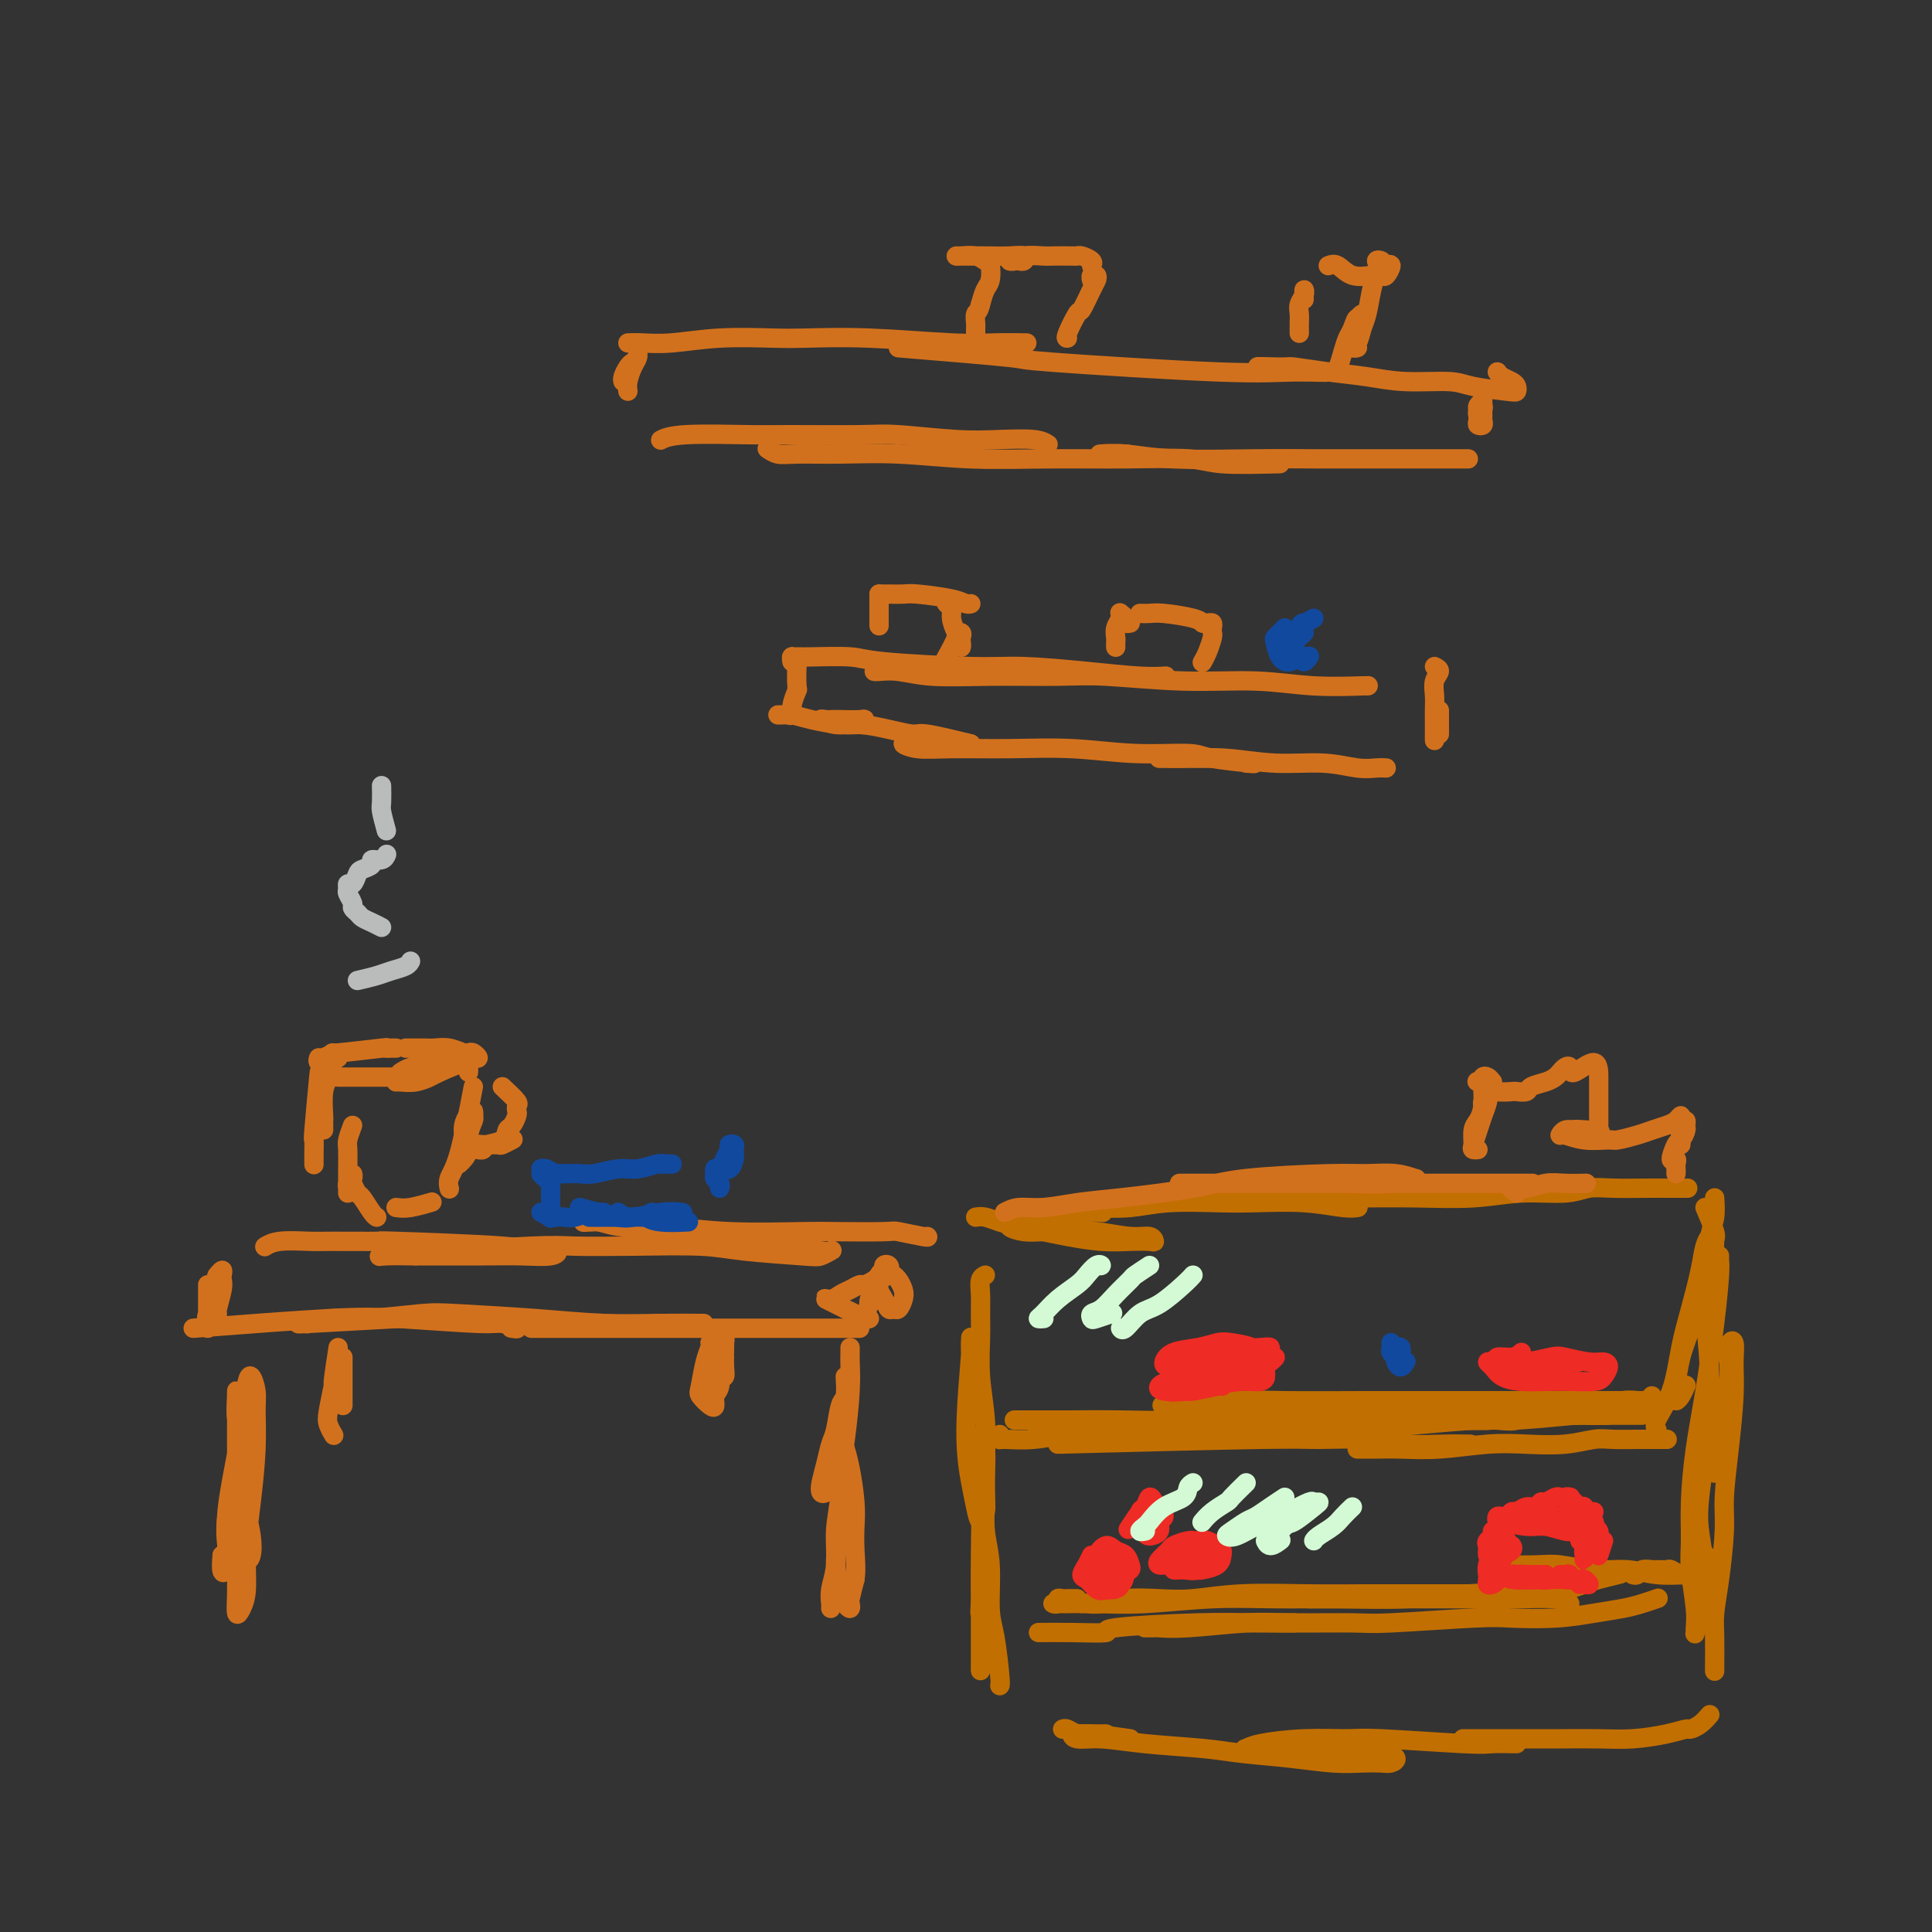 <svg viewBox='0 0 400 400' version='1.1' xmlns='http://www.w3.org/2000/svg' xmlns:xlink='http://www.w3.org/1999/xlink'><rect x="0" y="0" width="400" height="400" fill="#333333" stroke="none"/><g fill='none' stroke='rgb(194,111,1)' stroke-width='4' stroke-linecap='round' stroke-linejoin='round'><path d='M227,250c2.309,0.113 4.617,0.225 7,0c2.383,-0.225 4.840,-0.789 8,-1c3.160,-0.211 7.022,-0.071 10,0c2.978,0.071 5.071,0.071 8,0c2.929,-0.071 6.692,-0.215 10,0c3.308,0.215 6.160,0.789 8,1c1.840,0.211 2.669,0.060 3,0c0.331,-0.060 0.166,-0.030 0,0'/><path d='M239,248c0.497,0.000 0.995,0.000 3,0c2.005,-0.000 5.518,-0.000 8,0c2.482,0.000 3.935,0.001 7,0c3.065,-0.001 7.744,-0.004 12,0c4.256,0.004 8.091,0.016 12,0c3.909,-0.016 7.893,-0.061 12,0c4.107,0.061 8.339,0.226 12,0c3.661,-0.226 6.752,-0.845 10,-1c3.248,-0.155 6.653,0.155 9,0c2.347,-0.155 3.635,-0.774 5,-1c1.365,-0.226 2.808,-0.061 5,0c2.192,0.061 5.134,0.016 7,0c1.866,-0.016 2.656,-0.004 4,0c1.344,0.004 3.241,0.001 4,0c0.759,-0.001 0.379,-0.001 0,0'/><path d='M353,250c0.845,1.981 1.690,3.962 2,5c0.310,1.038 0.084,1.132 0,2c-0.084,0.868 -0.025,2.509 0,4c0.025,1.491 0.017,2.832 0,4c-0.017,1.168 -0.043,2.163 0,3c0.043,0.837 0.155,1.517 0,2c-0.155,0.483 -0.577,0.770 -1,0c-0.423,-0.770 -0.845,-2.598 -1,-4c-0.155,-1.402 -0.042,-2.377 0,-3c0.042,-0.623 0.012,-0.892 0,-1c-0.012,-0.108 -0.006,-0.054 0,0'/><path d='M355,248c0.088,1.422 0.175,2.844 0,4c-0.175,1.156 -0.614,2.046 -1,4c-0.386,1.954 -0.720,4.971 -1,7c-0.280,2.029 -0.506,3.068 -1,5c-0.494,1.932 -1.258,4.757 -2,7c-0.742,2.243 -1.464,3.906 -2,6c-0.536,2.094 -0.886,4.620 -1,6c-0.114,1.380 0.008,1.613 0,2c-0.008,0.387 -0.147,0.929 0,1c0.147,0.071 0.578,-0.327 1,-1c0.422,-0.673 0.835,-1.621 1,-2c0.165,-0.379 0.083,-0.190 0,0'/><path d='M354,260c-0.026,-1.121 -0.051,-2.241 0,-3c0.051,-0.759 0.179,-1.155 0,-1c-0.179,0.155 -0.665,0.861 -1,2c-0.335,1.139 -0.518,2.711 -1,5c-0.482,2.289 -1.264,5.297 -2,8c-0.736,2.703 -1.427,5.103 -2,8c-0.573,2.897 -1.030,6.292 -2,9c-0.970,2.708 -2.453,4.729 -3,6c-0.547,1.271 -0.156,1.792 0,2c0.156,0.208 0.078,0.104 0,0'/><path d='M352,265c1.064,8.103 2.128,16.206 2,24c-0.128,7.794 -1.447,15.280 -2,20c-0.553,4.720 -0.341,6.673 0,9c0.341,2.327 0.809,5.029 1,7c0.191,1.971 0.104,3.210 0,4c-0.104,0.790 -0.224,1.129 0,1c0.224,-0.129 0.791,-0.727 1,-2c0.209,-1.273 0.060,-3.221 0,-4c-0.060,-0.779 -0.030,-0.390 0,0'/><path d='M356,260c-0.018,0.293 -0.036,0.587 0,1c0.036,0.413 0.125,0.947 0,3c-0.125,2.053 -0.464,5.626 -1,10c-0.536,4.374 -1.269,9.548 -2,14c-0.731,4.452 -1.460,8.182 -2,12c-0.540,3.818 -0.891,7.723 -1,11c-0.109,3.277 0.024,5.925 0,8c-0.024,2.075 -0.203,3.577 0,6c0.203,2.423 0.789,5.765 1,8c0.211,2.235 0.046,3.361 0,4c-0.046,0.639 0.026,0.791 0,1c-0.026,0.209 -0.151,0.476 0,0c0.151,-0.476 0.576,-1.695 1,-4c0.424,-2.305 0.845,-5.698 1,-8c0.155,-2.302 0.044,-3.515 0,-4c-0.044,-0.485 -0.022,-0.243 0,0'/><path d='M355,305c0.342,-1.480 0.684,-2.960 1,-6c0.316,-3.040 0.606,-7.641 1,-10c0.394,-2.359 0.891,-2.474 1,-4c0.109,-1.526 -0.170,-4.461 0,-6c0.170,-1.539 0.788,-1.683 1,-1c0.212,0.683 0.019,2.193 0,4c-0.019,1.807 0.136,3.909 0,7c-0.136,3.091 -0.562,7.169 -1,11c-0.438,3.831 -0.888,7.414 -1,10c-0.112,2.586 0.114,4.175 0,7c-0.114,2.825 -0.566,6.887 -1,10c-0.434,3.113 -0.848,5.279 -1,7c-0.152,1.721 -0.041,2.997 0,5c0.041,2.003 0.011,4.731 0,6c-0.011,1.269 -0.003,1.077 0,1c0.003,-0.077 0.002,-0.038 0,0'/><path d='M354,355c-0.629,0.726 -1.257,1.452 -2,2c-0.743,0.548 -1.599,0.917 -2,1c-0.401,0.083 -0.347,-0.121 -1,0c-0.653,0.121 -2.013,0.568 -4,1c-1.987,0.432 -4.600,0.848 -7,1c-2.400,0.152 -4.588,0.041 -7,0c-2.412,-0.041 -5.046,-0.011 -8,0c-2.954,0.011 -6.226,0.003 -9,0c-2.774,-0.003 -5.051,-0.001 -7,0c-1.949,0.001 -3.569,0.000 -4,0c-0.431,-0.000 0.328,-0.000 1,0c0.672,0.000 1.258,0.000 2,0c0.742,-0.000 1.641,-0.000 2,0c0.359,0.000 0.180,0.000 0,0'/><path d='M314,361c-1.908,-0.031 -3.815,-0.062 -5,0c-1.185,0.062 -1.647,0.215 -6,0c-4.353,-0.215 -12.595,-0.800 -17,-1c-4.405,-0.200 -4.972,-0.015 -7,0c-2.028,0.015 -5.518,-0.140 -9,0c-3.482,0.140 -6.956,0.574 -9,1c-2.044,0.426 -2.657,0.845 -3,1c-0.343,0.155 -0.415,0.045 0,0c0.415,-0.045 1.318,-0.027 3,0c1.682,0.027 4.144,0.063 6,0c1.856,-0.063 3.108,-0.223 6,0c2.892,0.223 7.425,0.830 10,1c2.575,0.170 3.191,-0.098 4,0c0.809,0.098 1.813,0.563 2,1c0.187,0.437 -0.441,0.846 -1,1c-0.559,0.154 -1.050,0.052 -2,0c-0.950,-0.052 -2.358,-0.056 -4,0c-1.642,0.056 -3.517,0.170 -6,0c-2.483,-0.170 -5.573,-0.624 -9,-1c-3.427,-0.376 -7.191,-0.674 -10,-1c-2.809,-0.326 -4.663,-0.680 -8,-1c-3.337,-0.320 -8.158,-0.608 -12,-1c-3.842,-0.392 -6.704,-0.890 -9,-1c-2.296,-0.110 -4.027,0.167 -5,0c-0.973,-0.167 -1.189,-0.777 -1,-1c0.189,-0.223 0.783,-0.060 2,0c1.217,0.060 3.059,0.016 4,0c0.941,-0.016 0.983,-0.005 1,0c0.017,0.005 0.008,0.002 0,0'/><path d='M234,360c-3.094,-0.453 -6.188,-0.906 -8,-1c-1.812,-0.094 -2.341,0.171 -3,0c-0.659,-0.171 -1.447,-0.777 -2,-1c-0.553,-0.223 -0.872,-0.064 -1,0c-0.128,0.064 -0.064,0.032 0,0'/><path d='M207,349c0.081,-0.060 0.161,-0.121 0,-2c-0.161,-1.879 -0.565,-5.578 -1,-8c-0.435,-2.422 -0.901,-3.569 -1,-6c-0.099,-2.431 0.171,-6.147 0,-9c-0.171,-2.853 -0.782,-4.844 -1,-7c-0.218,-2.156 -0.044,-4.476 0,-6c0.044,-1.524 -0.041,-2.251 0,-5c0.041,-2.749 0.207,-7.519 0,-2c-0.207,5.519 -0.788,21.326 -1,27c-0.212,5.674 -0.057,1.216 0,2c0.057,0.784 0.015,6.812 0,10c-0.015,3.188 -0.003,3.536 0,2c0.003,-1.536 -0.003,-4.956 0,-7c0.003,-2.044 0.015,-2.714 0,-5c-0.015,-2.286 -0.055,-6.190 0,-11c0.055,-4.810 0.207,-10.526 0,-15c-0.207,-4.474 -0.773,-7.707 -1,-9c-0.227,-1.293 -0.113,-0.647 0,0'/><path d='M202,293c-0.425,-4.614 -0.851,-9.228 -1,-12c-0.149,-2.772 -0.023,-3.701 0,-4c0.023,-0.299 -0.057,0.033 0,0c0.057,-0.033 0.253,-0.430 0,3c-0.253,3.430 -0.954,10.689 -1,16c-0.046,5.311 0.562,8.675 1,11c0.438,2.325 0.706,3.613 1,5c0.294,1.387 0.616,2.874 1,3c0.384,0.126 0.831,-1.110 1,-2c0.169,-0.890 0.059,-1.434 0,-3c-0.059,-1.566 -0.069,-4.155 0,-7c0.069,-2.845 0.215,-5.948 0,-9c-0.215,-3.052 -0.791,-6.054 -1,-9c-0.209,-2.946 -0.052,-5.837 0,-8c0.052,-2.163 0.000,-3.599 0,-5c-0.000,-1.401 0.051,-2.767 0,-4c-0.051,-1.233 -0.206,-2.332 0,-3c0.206,-0.668 0.773,-0.905 1,-1c0.227,-0.095 0.113,-0.047 0,0'/><path d='M202,252c0.594,-0.089 1.188,-0.179 2,0c0.812,0.179 1.843,0.626 3,1c1.157,0.374 2.441,0.675 4,1c1.559,0.325 3.395,0.675 5,1c1.605,0.325 2.980,0.624 5,1c2.020,0.376 4.683,0.829 7,1c2.317,0.171 4.286,0.061 6,0c1.714,-0.061 3.172,-0.073 4,0c0.828,0.073 1.025,0.230 1,0c-0.025,-0.230 -0.271,-0.846 -1,-1c-0.729,-0.154 -1.941,0.156 -4,0c-2.059,-0.156 -4.967,-0.777 -7,-1c-2.033,-0.223 -3.193,-0.049 -5,0c-1.807,0.049 -4.261,-0.028 -6,0c-1.739,0.028 -2.763,0.161 -4,0c-1.237,-0.161 -2.688,-0.618 -3,-1c-0.312,-0.382 0.516,-0.691 2,-1c1.484,-0.309 3.625,-0.619 6,-1c2.375,-0.381 4.986,-0.833 7,-1c2.014,-0.167 3.433,-0.048 4,0c0.567,0.048 0.284,0.024 0,0'/><path d='M207,297c0.024,0.431 0.049,0.862 0,1c-0.049,0.138 -0.170,-0.015 1,0c1.170,0.015 3.633,0.200 6,0c2.367,-0.200 4.638,-0.786 8,-1c3.362,-0.214 7.815,-0.057 11,0c3.185,0.057 5.102,0.015 8,0c2.898,-0.015 6.777,-0.004 10,0c3.223,0.004 5.791,0.001 7,0c1.209,-0.001 1.060,-0.000 1,0c-0.060,0.000 -0.030,0.000 0,0'/><path d='M219,299c16.673,-0.431 33.347,-0.862 42,-1c8.653,-0.138 9.286,0.015 12,0c2.714,-0.015 7.509,-0.200 11,0c3.491,0.200 5.678,0.786 8,1c2.322,0.214 4.779,0.058 7,0c2.221,-0.058 4.206,-0.016 5,0c0.794,0.016 0.397,0.008 0,0'/><path d='M281,300c0.724,-0.002 1.447,-0.004 2,0c0.553,0.004 0.935,0.015 2,0c1.065,-0.015 2.814,-0.056 5,0c2.186,0.056 4.808,0.207 8,0c3.192,-0.207 6.953,-0.774 10,-1c3.047,-0.226 5.380,-0.113 8,0c2.620,0.113 5.527,0.226 8,0c2.473,-0.226 4.510,-0.793 6,-1c1.490,-0.207 2.431,-0.056 4,0c1.569,0.056 3.766,0.015 5,0c1.234,-0.015 1.506,-0.004 2,0c0.494,0.004 1.210,0.001 2,0c0.790,-0.001 1.654,-0.000 2,0c0.346,0.000 0.173,0.000 0,0'/><path d='M340,293c-1.330,0.002 -2.659,0.004 -4,0c-1.341,-0.004 -2.692,-0.015 -5,0c-2.308,0.015 -5.571,0.057 -9,0c-3.429,-0.057 -7.024,-0.211 -9,0c-1.976,0.211 -2.334,0.789 -4,1c-1.666,0.211 -4.641,0.057 -6,0c-1.359,-0.057 -1.103,-0.016 -1,0c0.103,0.016 0.051,0.008 0,0'/><path d='M333,293c-1.672,0.032 -3.344,0.064 -4,0c-0.656,-0.064 -0.295,-0.225 -3,0c-2.705,0.225 -8.477,0.835 -12,1c-3.523,0.165 -4.796,-0.114 -8,0c-3.204,0.114 -8.337,0.623 -13,1c-4.663,0.377 -8.854,0.623 -13,1c-4.146,0.377 -8.246,0.886 -12,1c-3.754,0.114 -7.161,-0.165 -10,0c-2.839,0.165 -5.112,0.776 -7,1c-1.888,0.224 -3.393,0.060 -5,0c-1.607,-0.060 -3.316,-0.017 -4,0c-0.684,0.017 -0.342,0.009 0,0'/><path d='M283,295c-0.287,0.000 -0.574,0.000 -1,0c-0.426,-0.000 -0.989,-0.000 -2,0c-1.011,0.000 -2.468,0.000 -4,0c-1.532,-0.000 -3.139,-0.000 -6,0c-2.861,0.000 -6.977,0.000 -10,0c-3.023,-0.000 -4.953,-0.001 -8,0c-3.047,0.001 -7.210,0.004 -10,0c-2.790,-0.004 -4.205,-0.015 -6,0c-1.795,0.015 -3.970,0.057 -6,0c-2.030,-0.057 -3.915,-0.211 -6,0c-2.085,0.211 -4.369,0.788 -6,1c-1.631,0.212 -2.609,0.061 -3,0c-0.391,-0.061 -0.196,-0.030 0,0'/><path d='M210,294c0.868,0.001 1.736,0.001 3,0c1.264,-0.001 2.924,-0.004 4,0c1.076,0.004 1.570,0.015 4,0c2.430,-0.015 6.798,-0.057 11,0c4.202,0.057 8.239,0.212 13,0c4.761,-0.212 10.247,-0.790 14,-1c3.753,-0.210 5.774,-0.053 10,0c4.226,0.053 10.655,0.001 15,0c4.345,-0.001 6.604,0.049 9,0c2.396,-0.049 4.929,-0.195 8,0c3.071,0.195 6.679,0.733 9,1c2.321,0.267 3.356,0.264 4,0c0.644,-0.264 0.898,-0.790 1,-1c0.102,-0.210 0.051,-0.105 0,0'/><path d='M259,293c1.631,-0.423 3.262,-0.845 5,-1c1.738,-0.155 3.582,-0.042 7,0c3.418,0.042 8.409,0.012 12,0c3.591,-0.012 5.780,-0.007 9,0c3.220,0.007 7.470,0.017 11,0c3.530,-0.017 6.342,-0.061 9,0c2.658,0.061 5.164,0.227 8,0c2.836,-0.227 6.002,-0.845 8,-1c1.998,-0.155 2.826,0.155 4,0c1.174,-0.155 2.693,-0.773 4,-1c1.307,-0.227 2.402,-0.061 3,0c0.598,0.061 0.699,0.016 1,0c0.301,-0.016 0.800,-0.005 1,0c0.200,0.005 0.100,0.002 0,0'/><path d='M342,289c0.105,0.423 0.210,0.845 0,1c-0.210,0.155 -0.733,0.041 -1,0c-0.267,-0.041 -0.276,-0.011 -1,0c-0.724,0.011 -2.164,0.003 -4,0c-1.836,-0.003 -4.069,-0.001 -7,0c-2.931,0.001 -6.560,0.000 -9,0c-2.440,-0.000 -3.693,0.000 -5,0c-1.307,-0.000 -2.670,-0.001 -7,0c-4.330,0.001 -11.626,0.004 -16,0c-4.374,-0.004 -5.824,-0.015 -10,0c-4.176,0.015 -11.078,0.057 -16,0c-4.922,-0.057 -7.866,-0.211 -11,0c-3.134,0.211 -6.459,0.788 -9,1c-2.541,0.212 -4.297,0.061 -5,0c-0.703,-0.061 -0.351,-0.030 0,0'/><path d='M215,338c2.110,-0.022 4.221,-0.044 7,0c2.779,0.044 6.227,0.155 7,0c0.773,-0.155 -1.127,-0.578 2,-1c3.127,-0.422 11.283,-0.845 17,-1c5.717,-0.155 8.996,-0.041 12,0c3.004,0.041 5.732,0.011 7,0c1.268,-0.011 1.077,-0.003 1,0c-0.077,0.003 -0.038,0.002 0,0'/><path d='M237,337c0.829,0.008 1.658,0.016 2,0c0.342,-0.016 0.196,-0.057 1,0c0.804,0.057 2.559,0.212 6,0c3.441,-0.212 8.570,-0.793 12,-1c3.430,-0.207 5.161,-0.042 9,0c3.839,0.042 9.784,-0.041 13,0c3.216,0.041 3.702,0.204 8,0c4.298,-0.204 12.407,-0.776 17,-1c4.593,-0.224 5.670,-0.101 8,0c2.330,0.101 5.914,0.181 9,0c3.086,-0.181 5.675,-0.623 8,-1c2.325,-0.377 4.386,-0.689 6,-1c1.614,-0.311 2.781,-0.622 4,-1c1.219,-0.378 2.491,-0.822 3,-1c0.509,-0.178 0.254,-0.089 0,0'/><path d='M325,332c-0.531,-0.423 -1.062,-0.845 -3,-1c-1.938,-0.155 -5.282,-0.041 -8,0c-2.718,0.041 -4.809,0.011 -8,0c-3.191,-0.011 -7.482,-0.003 -11,0c-3.518,0.003 -6.263,0.001 -9,0c-2.737,-0.001 -5.466,-0.000 -8,0c-2.534,0.000 -4.875,0.000 -6,0c-1.125,-0.000 -1.036,-0.000 -1,0c0.036,0.000 0.018,0.000 0,0'/><path d='M307,330c-1.214,0.000 -2.428,0.000 -4,0c-1.572,-0.000 -3.501,-0.001 -6,0c-2.499,0.001 -5.566,0.004 -8,0c-2.434,-0.004 -4.234,-0.015 -7,0c-2.766,0.015 -6.497,0.056 -11,0c-4.503,-0.056 -9.779,-0.207 -14,0c-4.221,0.207 -7.386,0.774 -10,1c-2.614,0.226 -4.676,0.113 -7,0c-2.324,-0.113 -4.910,-0.226 -7,0c-2.090,0.226 -3.684,0.793 -5,1c-1.316,0.207 -2.354,0.056 -3,0c-0.646,-0.056 -0.899,-0.016 -1,0c-0.101,0.016 -0.051,0.008 0,0'/><path d='M223,331c-0.331,0.002 -0.662,0.004 -1,0c-0.338,-0.004 -0.684,-0.015 -1,0c-0.316,0.015 -0.604,0.057 -1,0c-0.396,-0.057 -0.901,-0.211 -1,0c-0.099,0.211 0.208,0.789 0,1c-0.208,0.211 -0.930,0.056 -1,0c-0.070,-0.056 0.511,-0.014 1,0c0.489,0.014 0.884,-0.000 1,0c0.116,0.000 -0.048,0.014 1,0c1.048,-0.014 3.307,-0.057 6,0c2.693,0.057 5.819,0.212 10,0c4.181,-0.212 9.416,-0.793 14,-1c4.584,-0.207 8.518,-0.042 13,0c4.482,0.042 9.511,-0.039 14,0c4.489,0.039 8.439,0.200 13,0c4.561,-0.200 9.733,-0.760 13,-1c3.267,-0.240 4.627,-0.159 7,0c2.373,0.159 5.757,0.396 9,0c3.243,-0.396 6.343,-1.426 8,-2c1.657,-0.574 1.869,-0.693 3,-1c1.131,-0.307 3.180,-0.802 4,-1c0.820,-0.198 0.410,-0.099 0,0'/><path d='M338,326c0.366,0.113 0.732,0.227 1,0c0.268,-0.227 0.438,-0.794 1,-1c0.562,-0.206 1.515,-0.051 2,0c0.485,0.051 0.500,-0.000 1,0c0.500,0.000 1.484,0.053 2,0c0.516,-0.053 0.565,-0.210 1,0c0.435,0.210 1.256,0.788 2,1c0.744,0.212 1.411,0.058 2,0c0.589,-0.058 1.101,-0.020 1,0c-0.101,0.020 -0.814,0.020 -1,0c-0.186,-0.020 0.155,-0.062 -1,0c-1.155,0.062 -3.806,0.227 -6,0c-2.194,-0.227 -3.931,-0.845 -6,-1c-2.069,-0.155 -4.472,0.155 -7,0c-2.528,-0.155 -5.183,-0.773 -7,-1c-1.817,-0.227 -2.797,-0.061 -5,0c-2.203,0.061 -5.629,0.017 -7,0c-1.371,-0.017 -0.685,-0.009 0,0'/></g>
<g fill='none' stroke='rgb(238,43,36)' stroke-width='4' stroke-linecap='round' stroke-linejoin='round'><path d='M226,322c-0.293,0.641 -0.585,1.281 -1,2c-0.415,0.719 -0.952,1.515 -1,2c-0.048,0.485 0.393,0.659 1,1c0.607,0.341 1.382,0.848 2,1c0.618,0.152 1.080,-0.052 2,0c0.920,0.052 2.297,0.361 3,0c0.703,-0.361 0.732,-1.391 1,-2c0.268,-0.609 0.774,-0.795 1,-1c0.226,-0.205 0.173,-0.427 0,-1c-0.173,-0.573 -0.466,-1.496 -1,-2c-0.534,-0.504 -1.310,-0.588 -2,-1c-0.690,-0.412 -1.293,-1.151 -2,-1c-0.707,0.151 -1.519,1.193 -2,2c-0.481,0.807 -0.630,1.380 -1,2c-0.370,0.620 -0.961,1.287 -1,2c-0.039,0.713 0.473,1.473 1,2c0.527,0.527 1.069,0.822 2,1c0.931,0.178 2.251,0.240 3,0c0.749,-0.240 0.928,-0.783 1,-1c0.072,-0.217 0.036,-0.109 0,0'/><path d='M232,322c-0.276,0.089 -0.552,0.179 -1,0c-0.448,-0.179 -1.069,-0.626 -2,0c-0.931,0.626 -2.172,2.325 -3,3c-0.828,0.675 -1.243,0.325 -1,1c0.243,0.675 1.142,2.374 2,3c0.858,0.626 1.674,0.179 2,0c0.326,-0.179 0.163,-0.089 0,0'/><path d='M233,324c-1.250,0.833 -2.500,1.667 -3,2c-0.500,0.333 -0.250,0.167 0,0'/><path d='M250,320c-2.328,1.034 -4.656,2.068 -5,3c-0.344,0.932 1.296,1.763 2,2c0.704,0.237 0.473,-0.119 1,-1c0.527,-0.881 1.812,-2.287 2,-3c0.188,-0.713 -0.723,-0.733 -1,-1c-0.277,-0.267 0.079,-0.781 0,-1c-0.079,-0.219 -0.594,-0.143 -1,0c-0.406,0.143 -0.704,0.354 -1,1c-0.296,0.646 -0.590,1.729 -1,2c-0.410,0.271 -0.937,-0.269 -1,0c-0.063,0.269 0.337,1.347 1,2c0.663,0.653 1.590,0.879 2,1c0.410,0.121 0.304,0.135 1,0c0.696,-0.135 2.193,-0.418 3,-1c0.807,-0.582 0.922,-1.463 1,-2c0.078,-0.537 0.118,-0.732 0,-1c-0.118,-0.268 -0.393,-0.611 -1,-1c-0.607,-0.389 -1.546,-0.823 -2,-1c-0.454,-0.177 -0.424,-0.096 -1,0c-0.576,0.096 -1.757,0.207 -3,1c-1.243,0.793 -2.548,2.267 -3,3c-0.452,0.733 -0.051,0.726 0,1c0.051,0.274 -0.248,0.831 0,1c0.248,0.169 1.044,-0.049 2,0c0.956,0.049 2.071,0.364 3,0c0.929,-0.364 1.672,-1.407 2,-2c0.328,-0.593 0.242,-0.737 0,-1c-0.242,-0.263 -0.641,-0.647 -1,-1c-0.359,-0.353 -0.680,-0.677 -1,-1'/><path d='M248,320c-0.279,-1.052 -0.976,-1.182 -2,-1c-1.024,0.182 -2.376,0.676 -3,1c-0.624,0.324 -0.521,0.479 -1,1c-0.479,0.521 -1.541,1.408 -2,2c-0.459,0.592 -0.316,0.890 0,1c0.316,0.110 0.805,0.031 1,0c0.195,-0.031 0.098,-0.016 0,0'/><path d='M240,313c-0.339,-0.097 -0.678,-0.193 -1,0c-0.322,0.193 -0.629,0.677 -1,1c-0.371,0.323 -0.808,0.486 -1,1c-0.192,0.514 -0.138,1.379 0,2c0.138,0.621 0.360,0.997 1,1c0.640,0.003 1.699,-0.365 2,-1c0.301,-0.635 -0.157,-1.535 0,-2c0.157,-0.465 0.929,-0.496 1,-1c0.071,-0.504 -0.559,-1.483 -1,-2c-0.441,-0.517 -0.694,-0.572 -1,-1c-0.306,-0.428 -0.664,-1.230 -1,-1c-0.336,0.230 -0.651,1.492 -1,2c-0.349,0.508 -0.732,0.263 -1,1c-0.268,0.737 -0.422,2.455 0,2c0.422,-0.455 1.421,-3.084 1,-3c-0.421,0.084 -2.263,2.881 -3,4c-0.737,1.119 -0.368,0.559 0,0'/><path d='M310,321c0.113,-0.285 0.226,-0.570 0,-1c-0.226,-0.430 -0.789,-1.005 -1,-1c-0.211,0.005 -0.068,0.591 0,1c0.068,0.409 0.060,0.643 0,1c-0.060,0.357 -0.174,0.839 0,1c0.174,0.161 0.636,0.002 1,0c0.364,-0.002 0.630,0.154 1,0c0.370,-0.154 0.842,-0.619 1,-1c0.158,-0.381 -0.000,-0.677 0,-1c0.000,-0.323 0.159,-0.672 0,-1c-0.159,-0.328 -0.635,-0.635 -1,-1c-0.365,-0.365 -0.621,-0.788 -1,-1c-0.379,-0.212 -0.883,-0.212 -1,0c-0.117,0.212 0.154,0.635 0,1c-0.154,0.365 -0.733,0.673 -1,1c-0.267,0.327 -0.222,0.673 0,1c0.222,0.327 0.620,0.634 1,1c0.380,0.366 0.743,0.791 1,1c0.257,0.209 0.409,0.200 1,0c0.591,-0.200 1.621,-0.592 2,-1c0.379,-0.408 0.108,-0.831 0,-1c-0.108,-0.169 -0.054,-0.085 0,0'/><path d='M312,319c-0.475,-0.512 -0.950,-1.023 -1,-1c-0.050,0.023 0.326,0.581 0,1c-0.326,0.419 -1.356,0.700 -2,1c-0.644,0.300 -0.904,0.619 -1,1c-0.096,0.381 -0.027,0.823 0,1c0.027,0.177 0.014,0.088 0,0'/><path d='M310,316c0.014,-0.390 0.027,-0.780 0,-1c-0.027,-0.220 -0.096,-0.269 1,0c1.096,0.269 3.355,0.858 5,1c1.645,0.142 2.676,-0.162 4,0c1.324,0.162 2.942,0.789 4,1c1.058,0.211 1.557,0.005 2,0c0.443,-0.005 0.832,0.191 1,0c0.168,-0.191 0.117,-0.769 0,-1c-0.117,-0.231 -0.299,-0.114 -1,0c-0.701,0.114 -1.921,0.227 -3,0c-1.079,-0.227 -2.016,-0.792 -3,-1c-0.984,-0.208 -2.016,-0.060 -3,0c-0.984,0.060 -1.921,0.030 -3,0c-1.079,-0.030 -2.300,-0.061 -3,0c-0.700,0.061 -0.880,0.212 -1,0c-0.120,-0.212 -0.180,-0.789 0,-1c0.180,-0.211 0.600,-0.057 1,0c0.400,0.057 0.781,0.015 2,0c1.219,-0.015 3.276,-0.004 5,0c1.724,0.004 3.113,0.001 4,0c0.887,-0.001 1.271,-0.000 2,0c0.729,0.000 1.804,0.000 2,0c0.196,-0.000 -0.486,-0.000 -1,0c-0.514,0.000 -0.861,0.000 -1,0c-0.139,-0.000 -0.069,-0.000 0,0'/><path d='M309,320c0.113,0.138 0.226,0.275 0,1c-0.226,0.725 -0.790,2.037 -1,3c-0.210,0.963 -0.066,1.576 0,2c0.066,0.424 0.055,0.658 0,1c-0.055,0.342 -0.155,0.793 0,1c0.155,0.207 0.563,0.171 1,0c0.437,-0.171 0.902,-0.477 1,-1c0.098,-0.523 -0.169,-1.264 0,-2c0.169,-0.736 0.776,-1.467 1,-2c0.224,-0.533 0.064,-0.866 0,-1c-0.064,-0.134 -0.032,-0.067 0,0'/><path d='M309,324c0.296,0.301 0.592,0.603 1,1c0.408,0.397 0.929,0.891 2,1c1.071,0.109 2.693,-0.166 4,0c1.307,0.166 2.298,0.773 3,1c0.702,0.227 1.113,0.075 2,0c0.887,-0.075 2.248,-0.073 3,0c0.752,0.073 0.895,0.216 1,0c0.105,-0.216 0.173,-0.790 0,-1c-0.173,-0.210 -0.585,-0.057 -1,0c-0.415,0.057 -0.833,0.016 -1,0c-0.167,-0.016 -0.084,-0.008 0,0'/><path d='M320,326c-2.480,0.030 -4.960,0.061 -6,0c-1.040,-0.061 -0.640,-0.212 -1,0c-0.360,0.212 -1.481,0.788 0,1c1.481,0.212 5.564,0.061 8,0c2.436,-0.061 3.224,-0.030 4,0c0.776,0.030 1.539,0.061 2,0c0.461,-0.061 0.621,-0.212 1,0c0.379,0.212 0.978,0.789 1,1c0.022,0.211 -0.533,0.057 -1,0c-0.467,-0.057 -0.848,-0.016 -1,0c-0.152,0.016 -0.076,0.008 0,0'/><path d='M332,319c-0.425,1.335 -0.850,2.671 -1,3c-0.150,0.329 -0.027,-0.347 0,-1c0.027,-0.653 -0.044,-1.282 0,-2c0.044,-0.718 0.204,-1.526 0,-2c-0.204,-0.474 -0.772,-0.614 -1,-1c-0.228,-0.386 -0.118,-1.018 0,-1c0.118,0.018 0.242,0.687 0,1c-0.242,0.313 -0.849,0.270 -1,1c-0.151,0.730 0.156,2.231 0,3c-0.156,0.769 -0.774,0.805 -1,1c-0.226,0.195 -0.061,0.550 0,1c0.061,0.450 0.016,0.997 0,1c-0.016,0.003 -0.004,-0.538 0,-1c0.004,-0.462 0.001,-0.846 0,-1c-0.001,-0.154 -0.001,-0.077 0,0'/><path d='M329,317c-0.412,-0.083 -0.825,-0.166 -1,0c-0.175,0.166 -0.113,0.580 0,1c0.113,0.420 0.278,0.844 0,1c-0.278,0.156 -0.998,0.042 -1,0c-0.002,-0.042 0.714,-0.012 1,0c0.286,0.012 0.143,0.006 0,0'/><path d='M330,313c-0.304,-0.030 -0.607,-0.059 -1,0c-0.393,0.059 -0.875,0.208 -1,0c-0.125,-0.208 0.106,-0.773 0,-1c-0.106,-0.227 -0.549,-0.117 -1,0c-0.451,0.117 -0.910,0.242 -1,0c-0.090,-0.242 0.190,-0.849 0,-1c-0.190,-0.151 -0.849,0.156 -1,0c-0.151,-0.156 0.207,-0.774 0,-1c-0.207,-0.226 -0.979,-0.061 -1,0c-0.021,0.061 0.708,0.017 1,0c0.292,-0.017 0.146,-0.009 0,0'/><path d='M324,310c-0.363,0.033 -0.727,0.065 -1,0c-0.273,-0.065 -0.457,-0.229 -1,0c-0.543,0.229 -1.445,0.850 -2,1c-0.555,0.150 -0.765,-0.171 -1,0c-0.235,0.171 -0.497,0.834 -1,1c-0.503,0.166 -1.249,-0.166 -2,0c-0.751,0.166 -1.508,0.829 -2,1c-0.492,0.171 -0.720,-0.150 -1,0c-0.280,0.150 -0.614,0.771 -1,1c-0.386,0.229 -0.825,0.065 -1,0c-0.175,-0.065 -0.088,-0.033 0,0'/><path d='M315,280c-0.500,0.453 -1.000,0.905 -2,1c-1.000,0.095 -2.500,-0.169 -3,0c-0.500,0.169 0.000,0.770 0,1c-0.000,0.230 -0.500,0.090 -1,0c-0.500,-0.090 -0.998,-0.129 -1,0c-0.002,0.129 0.493,0.427 1,1c0.507,0.573 1.025,1.422 2,2c0.975,0.578 2.408,0.885 4,1c1.592,0.115 3.345,0.038 5,0c1.655,-0.038 3.212,-0.039 5,0c1.788,0.039 3.807,0.116 5,0c1.193,-0.116 1.560,-0.427 2,-1c0.440,-0.573 0.952,-1.408 1,-2c0.048,-0.592 -0.368,-0.939 -1,-1c-0.632,-0.061 -1.478,0.165 -3,0c-1.522,-0.165 -3.719,-0.720 -5,-1c-1.281,-0.280 -1.646,-0.285 -3,0c-1.354,0.285 -3.695,0.861 -5,1c-1.305,0.139 -1.572,-0.158 -2,0c-0.428,0.158 -1.016,0.771 -1,1c0.016,0.229 0.638,0.076 1,0c0.362,-0.076 0.466,-0.073 1,0c0.534,0.073 1.500,0.216 3,0c1.500,-0.216 3.535,-0.790 5,-1c1.465,-0.210 2.361,-0.056 3,0c0.639,0.056 1.022,0.015 1,0c-0.022,-0.015 -0.449,-0.004 -1,0c-0.551,0.004 -1.225,0.001 -2,0c-0.775,-0.001 -1.650,-0.000 -3,0c-1.350,0.000 -3.175,0.000 -5,0'/><path d='M316,282c-2.222,0.222 -2.778,0.778 -3,1c-0.222,0.222 -0.111,0.111 0,0'/><path d='M248,282c1.370,-0.301 2.740,-0.603 4,-1c1.260,-0.397 2.410,-0.891 4,-1c1.590,-0.109 3.620,0.166 5,0c1.380,-0.166 2.111,-0.774 2,-1c-0.111,-0.226 -1.065,-0.071 -2,0c-0.935,0.071 -1.851,0.056 -3,0c-1.149,-0.056 -2.529,-0.155 -4,0c-1.471,0.155 -3.031,0.564 -4,1c-0.969,0.436 -1.348,0.898 -2,1c-0.652,0.102 -1.579,-0.158 -2,0c-0.421,0.158 -0.336,0.733 0,1c0.336,0.267 0.925,0.226 2,0c1.075,-0.226 2.637,-0.636 4,-1c1.363,-0.364 2.526,-0.683 4,-1c1.474,-0.317 3.258,-0.633 3,-1c-0.258,-0.367 -2.556,-0.785 -4,-1c-1.444,-0.215 -2.032,-0.225 -3,0c-0.968,0.225 -2.315,0.687 -4,1c-1.685,0.313 -3.707,0.477 -5,1c-1.293,0.523 -1.857,1.405 -2,2c-0.143,0.595 0.136,0.902 1,1c0.864,0.098 2.314,-0.015 3,0c0.686,0.015 0.608,0.158 2,0c1.392,-0.158 4.255,-0.617 6,-1c1.745,-0.383 2.373,-0.692 3,-1'/><path d='M256,281c2.983,-0.324 2.942,-0.634 3,-1c0.058,-0.366 0.215,-0.789 0,-1c-0.215,-0.211 -0.803,-0.210 -3,0c-2.197,0.210 -6.005,0.630 -8,1c-1.995,0.370 -2.179,0.688 -3,1c-0.821,0.312 -2.279,0.616 -3,1c-0.721,0.384 -0.705,0.849 0,1c0.705,0.151 2.099,-0.011 3,0c0.901,0.011 1.308,0.194 3,0c1.692,-0.194 4.670,-0.766 7,-1c2.330,-0.234 4.011,-0.129 5,0c0.989,0.129 1.286,0.282 2,0c0.714,-0.282 1.843,-1.000 2,-1c0.157,-0.000 -0.660,0.716 -1,1c-0.340,0.284 -0.204,0.135 -1,0c-0.796,-0.135 -2.524,-0.258 -4,0c-1.476,0.258 -2.700,0.895 -4,1c-1.300,0.105 -2.674,-0.322 -4,0c-1.326,0.322 -2.603,1.393 -4,2c-1.397,0.607 -2.914,0.748 -4,1c-1.086,0.252 -1.740,0.613 -2,1c-0.260,0.387 -0.126,0.798 1,1c1.126,0.202 3.245,0.194 5,0c1.755,-0.194 3.147,-0.574 5,-1c1.853,-0.426 4.167,-0.898 6,-1c1.833,-0.102 3.186,0.165 4,0c0.814,-0.165 1.090,-0.761 1,-1c-0.090,-0.239 -0.545,-0.119 -1,0'/><path d='M261,285c2.639,-0.616 -0.263,-1.656 -2,-2c-1.737,-0.344 -2.308,0.006 -3,0c-0.692,-0.006 -1.506,-0.370 -3,0c-1.494,0.370 -3.669,1.473 -5,2c-1.331,0.527 -1.817,0.477 -3,1c-1.183,0.523 -3.063,1.618 -3,2c0.063,0.382 2.069,0.050 3,0c0.931,-0.050 0.786,0.183 2,0c1.214,-0.183 3.789,-0.780 5,-1c1.211,-0.220 1.060,-0.063 1,0c-0.060,0.063 -0.030,0.031 0,0'/></g>
<g fill='none' stroke='rgb(211,250,212)' stroke-width='4' stroke-linecap='round' stroke-linejoin='round'><path d='M227,262c0.484,0.049 0.969,0.099 1,0c0.031,-0.099 -0.390,-0.346 -1,0c-0.610,0.346 -1.408,1.284 -2,2c-0.592,0.716 -0.978,1.211 -2,2c-1.022,0.789 -2.680,1.872 -4,3c-1.320,1.128 -2.302,2.302 -3,3c-0.698,0.698 -1.111,0.919 -1,1c0.111,0.081 0.746,0.023 1,0c0.254,-0.023 0.127,-0.012 0,0'/><path d='M238,262c-1.226,0.800 -2.451,1.601 -3,2c-0.549,0.399 -0.420,0.398 -1,1c-0.580,0.602 -1.867,1.809 -3,3c-1.133,1.191 -2.110,2.368 -3,3c-0.890,0.632 -1.691,0.719 -2,1c-0.309,0.281 -0.124,0.756 0,1c0.124,0.244 0.187,0.258 1,0c0.813,-0.258 2.375,-0.788 3,-1c0.625,-0.212 0.312,-0.106 0,0'/><path d='M247,264c-0.378,0.429 -0.756,0.857 -2,2c-1.244,1.143 -3.353,3.000 -5,4c-1.647,1.000 -2.833,1.144 -4,2c-1.167,0.856 -2.314,2.423 -3,3c-0.686,0.577 -0.910,0.165 -1,0c-0.090,-0.165 -0.045,-0.082 0,0'/><path d='M247,307c-0.408,0.234 -0.816,0.468 -1,1c-0.184,0.532 -0.145,1.362 -1,2c-0.855,0.638 -2.604,1.085 -4,2c-1.396,0.915 -2.440,2.298 -3,3c-0.560,0.702 -0.635,0.724 -1,1c-0.365,0.276 -1.021,0.805 -1,1c0.021,0.195 0.720,0.056 1,0c0.280,-0.056 0.140,-0.028 0,0'/><path d='M258,307c-1.230,1.199 -2.459,2.399 -3,3c-0.541,0.601 -0.392,0.604 -1,1c-0.608,0.396 -1.971,1.183 -3,2c-1.029,0.817 -1.722,1.662 -2,2c-0.278,0.338 -0.139,0.169 0,0'/><path d='M266,310c-0.967,0.635 -1.935,1.270 -3,2c-1.065,0.730 -2.229,1.557 -3,2c-0.771,0.443 -1.150,0.504 -2,1c-0.850,0.496 -2.171,1.427 -3,2c-0.829,0.573 -1.167,0.789 -1,1c0.167,0.211 0.840,0.417 2,0c1.160,-0.417 2.807,-1.457 4,-2c1.193,-0.543 1.931,-0.591 3,-1c1.069,-0.409 2.468,-1.181 4,-2c1.532,-0.819 3.195,-1.687 4,-2c0.805,-0.313 0.750,-0.073 1,0c0.250,0.073 0.803,-0.021 1,0c0.197,0.021 0.038,0.158 -1,1c-1.038,0.842 -2.956,2.388 -4,3c-1.044,0.612 -1.215,0.290 -2,1c-0.785,0.710 -2.186,2.453 -3,3c-0.814,0.547 -1.043,-0.101 -1,0c0.043,0.101 0.358,0.950 1,1c0.642,0.050 1.612,-0.700 2,-1c0.388,-0.300 0.194,-0.150 0,0'/><path d='M280,312c-0.702,0.671 -1.404,1.343 -2,2c-0.596,0.657 -1.088,1.300 -2,2c-0.912,0.700 -2.246,1.458 -3,2c-0.754,0.542 -0.930,0.869 -1,1c-0.070,0.131 -0.035,0.065 0,0'/></g>
<g fill='none' stroke='rgb(210,113,29)' stroke-width='4' stroke-linecap='round' stroke-linejoin='round'><path d='M192,256c0.126,0.113 0.251,0.226 -1,0c-1.251,-0.226 -3.880,-0.792 -5,-1c-1.120,-0.208 -0.733,-0.060 -3,0c-2.267,0.060 -7.190,0.031 -10,0c-2.810,-0.031 -3.507,-0.065 -7,0c-3.493,0.065 -9.780,0.227 -15,0c-5.220,-0.227 -9.371,-0.845 -13,-1c-3.629,-0.155 -6.736,0.154 -9,0c-2.264,-0.154 -3.684,-0.770 -5,-1c-1.316,-0.230 -2.527,-0.074 -3,0c-0.473,0.074 -0.207,0.065 1,0c1.207,-0.065 3.356,-0.186 6,0c2.644,0.186 5.783,0.681 8,1c2.217,0.319 3.511,0.464 7,1c3.489,0.536 9.171,1.463 13,2c3.829,0.537 5.804,0.683 8,1c2.196,0.317 4.612,0.804 6,1c1.388,0.196 1.748,0.102 2,0c0.252,-0.102 0.396,-0.213 0,0c-0.396,0.213 -1.331,0.751 -2,1c-0.669,0.249 -1.070,0.211 -4,0c-2.930,-0.211 -8.387,-0.593 -12,-1c-3.613,-0.407 -5.380,-0.837 -9,-1c-3.620,-0.163 -9.092,-0.059 -14,0c-4.908,0.059 -9.253,0.072 -12,0c-2.747,-0.072 -3.896,-0.230 -9,0c-5.104,0.230 -14.163,0.846 -19,1c-4.837,0.154 -5.451,-0.155 -7,0c-1.549,0.155 -4.032,0.772 -5,1c-0.968,0.228 -0.419,0.065 1,0c1.419,-0.065 3.710,-0.033 6,0'/><path d='M86,260c2.063,-0.001 3.719,-0.004 6,0c2.281,0.004 5.186,0.016 8,0c2.814,-0.016 5.538,-0.060 8,0c2.462,0.060 4.663,0.222 6,0c1.337,-0.222 1.810,-0.830 1,-1c-0.810,-0.170 -2.902,0.098 -4,0c-1.098,-0.098 -1.200,-0.562 -7,-1c-5.800,-0.438 -17.297,-0.850 -22,-1c-4.703,-0.150 -2.613,-0.036 -4,0c-1.387,0.036 -6.253,-0.004 -9,0c-2.747,0.004 -3.375,0.053 -5,0c-1.625,-0.053 -4.245,-0.206 -6,0c-1.755,0.206 -2.644,0.773 -3,1c-0.356,0.227 -0.178,0.113 0,0'/><path d='M43,266c0.000,0.444 0.001,0.887 0,2c-0.001,1.113 -0.002,2.895 0,4c0.002,1.105 0.008,1.532 0,2c-0.008,0.468 -0.030,0.976 0,1c0.030,0.024 0.112,-0.437 0,-1c-0.112,-0.563 -0.419,-1.227 0,-2c0.419,-0.773 1.562,-1.654 2,-3c0.438,-1.346 0.170,-3.157 0,-4c-0.170,-0.843 -0.241,-0.720 0,-1c0.241,-0.280 0.793,-0.965 1,-1c0.207,-0.035 0.070,0.579 0,1c-0.070,0.421 -0.071,0.649 0,1c0.071,0.351 0.215,0.826 0,2c-0.215,1.174 -0.789,3.047 -1,4c-0.211,0.953 -0.060,0.987 0,1c0.060,0.013 0.030,0.007 0,0'/><path d='M40,275c10.587,-0.813 21.175,-1.626 28,-2c6.825,-0.374 9.888,-0.311 15,0c5.112,0.311 12.273,0.868 16,1c3.727,0.132 4.020,-0.160 5,0c0.980,0.160 2.649,0.774 3,1c0.351,0.226 -0.614,0.065 -1,0c-0.386,-0.065 -0.193,-0.032 0,0'/><path d='M85,273c0.740,-0.116 1.481,-0.231 -3,0c-4.481,0.231 -14.183,0.809 -18,1c-3.817,0.191 -1.750,-0.005 -1,0c0.750,0.005 0.182,0.211 1,0c0.818,-0.211 3.021,-0.838 5,-1c1.979,-0.162 3.735,0.143 7,0c3.265,-0.143 8.039,-0.732 11,-1c2.961,-0.268 4.108,-0.215 8,0c3.892,0.215 10.529,0.594 16,1c5.471,0.406 9.776,0.841 14,1c4.224,0.159 8.368,0.043 12,0c3.632,-0.043 6.752,-0.012 8,0c1.248,0.012 0.624,0.006 0,0'/><path d='M110,275c0.249,0.000 0.498,0.000 1,0c0.502,0.000 1.257,0.000 2,0c0.743,0.000 1.474,0.000 4,0c2.526,0.000 6.848,0.000 11,0c4.152,0.000 8.133,0.000 12,0c3.867,0.000 7.621,0.000 11,0c3.379,-0.000 6.384,0.000 9,0c2.616,0.000 4.845,0.000 7,0c2.155,0.000 4.237,0.000 6,0c1.763,0.000 3.205,0.000 4,0c0.795,0.000 0.941,0.000 1,0c0.059,0.000 0.029,0.000 0,0'/><path d='M180,273c-0.223,0.100 -0.446,0.199 -1,0c-0.554,-0.199 -1.438,-0.697 -2,-1c-0.562,-0.303 -0.800,-0.409 -2,-1c-1.200,-0.591 -3.362,-1.665 -4,-2c-0.638,-0.335 0.248,0.069 1,0c0.752,-0.069 1.371,-0.610 2,-1c0.629,-0.390 1.268,-0.629 2,-1c0.732,-0.371 1.558,-0.874 2,-1c0.442,-0.126 0.500,0.125 1,0c0.500,-0.125 1.441,-0.625 2,-1c0.559,-0.375 0.734,-0.623 1,-1c0.266,-0.377 0.622,-0.882 1,-1c0.378,-0.118 0.777,0.152 1,0c0.223,-0.152 0.269,-0.724 0,-1c-0.269,-0.276 -0.854,-0.254 -1,0c-0.146,0.254 0.146,0.741 0,1c-0.146,0.259 -0.730,0.289 -1,1c-0.270,0.711 -0.227,2.101 0,3c0.227,0.899 0.639,1.307 1,2c0.361,0.693 0.672,1.672 1,2c0.328,0.328 0.673,0.004 1,0c0.327,-0.004 0.634,0.311 1,0c0.366,-0.311 0.790,-1.247 1,-2c0.210,-0.753 0.207,-1.323 0,-2c-0.207,-0.677 -0.619,-1.463 -1,-2c-0.381,-0.537 -0.733,-0.827 -1,-1c-0.267,-0.173 -0.450,-0.229 -1,0c-0.550,0.229 -1.467,0.742 -2,1c-0.533,0.258 -0.682,0.262 -1,1c-0.318,0.738 -0.805,2.211 -1,3c-0.195,0.789 -0.097,0.895 0,1'/><path d='M180,270c-0.333,0.833 -0.167,0.417 0,0'/><path d='M175,285c0.089,1.598 0.179,3.196 0,4c-0.179,0.804 -0.626,0.813 -1,2c-0.374,1.187 -0.675,3.551 -1,5c-0.325,1.449 -0.673,1.983 -1,3c-0.327,1.017 -0.634,2.518 -1,4c-0.366,1.482 -0.793,2.946 -1,4c-0.207,1.054 -0.195,1.700 0,2c0.195,0.300 0.573,0.256 1,0c0.427,-0.256 0.902,-0.723 1,-1c0.098,-0.277 -0.181,-0.365 0,-1c0.181,-0.635 0.823,-1.818 1,-3c0.177,-1.182 -0.110,-2.364 0,-4c0.110,-1.636 0.618,-3.727 1,-5c0.382,-1.273 0.638,-1.729 1,-3c0.362,-1.271 0.829,-3.357 1,-5c0.171,-1.643 0.046,-2.843 0,-4c-0.046,-1.157 -0.012,-2.271 0,-3c0.012,-0.729 0.000,-1.072 0,-1c-0.000,0.072 0.010,0.560 0,1c-0.010,0.440 -0.040,0.832 0,2c0.040,1.168 0.150,3.111 0,6c-0.150,2.889 -0.559,6.724 -1,10c-0.441,3.276 -0.914,5.994 -1,9c-0.086,3.006 0.215,6.299 0,9c-0.215,2.701 -0.947,4.811 -1,7c-0.053,2.189 0.574,4.456 1,6c0.426,1.544 0.653,2.364 1,3c0.347,0.636 0.815,1.088 1,1c0.185,-0.088 0.088,-0.716 0,-1c-0.088,-0.284 -0.168,-0.224 0,-1c0.168,-0.776 0.584,-2.388 1,-4'/><path d='M177,327c0.313,-1.884 0.094,-4.096 0,-6c-0.094,-1.904 -0.064,-3.502 0,-5c0.064,-1.498 0.161,-2.896 0,-5c-0.161,-2.104 -0.582,-4.913 -1,-7c-0.418,-2.087 -0.834,-3.454 -1,-4c-0.166,-0.546 -0.083,-0.273 0,0'/><path d='M175,294c-0.301,5.611 -0.603,11.223 -1,15c-0.397,3.777 -0.891,5.720 -1,8c-0.109,2.280 0.167,4.898 0,7c-0.167,2.102 -0.777,3.687 -1,5c-0.223,1.313 -0.060,2.353 0,3c0.060,0.647 0.017,0.899 0,1c-0.017,0.101 -0.009,0.050 0,0'/><path d='M49,298c0.838,9.640 1.675,19.279 2,23c0.325,3.721 0.137,1.523 0,1c-0.137,-0.523 -0.223,0.628 0,1c0.223,0.372 0.754,-0.035 1,-1c0.246,-0.965 0.206,-2.490 0,-4c-0.206,-1.510 -0.577,-3.007 -1,-5c-0.423,-1.993 -0.898,-4.482 -1,-7c-0.102,-2.518 0.169,-5.064 0,-7c-0.169,-1.936 -0.777,-3.261 -1,-5c-0.223,-1.739 -0.060,-3.890 0,-5c0.060,-1.110 0.016,-1.177 0,-1c-0.016,0.177 -0.004,0.598 0,2c0.004,1.402 0.001,3.784 0,6c-0.001,2.216 -0.001,4.266 0,7c0.001,2.734 0.003,6.153 0,10c-0.003,3.847 -0.011,8.122 0,11c0.011,2.878 0.041,4.360 0,6c-0.041,1.640 -0.152,3.438 0,4c0.152,0.562 0.566,-0.111 1,-1c0.434,-0.889 0.887,-1.995 1,-4c0.113,-2.005 -0.112,-4.910 0,-8c0.112,-3.090 0.563,-6.367 1,-10c0.437,-3.633 0.860,-7.623 1,-11c0.140,-3.377 -0.004,-6.140 0,-8c0.004,-1.860 0.157,-2.815 0,-4c-0.157,-1.185 -0.624,-2.598 -1,-3c-0.376,-0.402 -0.660,0.207 -1,2c-0.340,1.793 -0.735,4.771 -1,7c-0.265,2.229 -0.401,3.711 -1,7c-0.599,3.289 -1.661,8.386 -2,12c-0.339,3.614 0.046,5.747 0,7c-0.046,1.253 -0.523,1.627 -1,2'/><path d='M46,322c-0.584,6.125 0.956,2.938 2,1c1.044,-1.938 1.591,-2.626 2,-4c0.409,-1.374 0.681,-3.434 1,-6c0.319,-2.566 0.687,-5.638 0,-6c-0.687,-0.362 -2.429,1.987 -3,3c-0.571,1.013 0.029,0.688 0,1c-0.029,0.312 -0.688,1.259 -1,3c-0.312,1.741 -0.276,4.276 0,6c0.276,1.724 0.793,2.635 1,3c0.207,0.365 0.103,0.182 0,0'/><path d='M304,95c-2.212,-0.000 -4.423,-0.000 -6,0c-1.577,0.000 -2.519,0.001 -5,0c-2.481,-0.001 -6.500,-0.004 -10,0c-3.500,0.004 -6.480,0.015 -10,0c-3.520,-0.015 -7.581,-0.057 -13,0c-5.419,0.057 -12.197,0.211 -17,0c-4.803,-0.211 -7.629,-0.789 -10,-1c-2.371,-0.211 -4.285,-0.057 -5,0c-0.715,0.057 -0.231,0.015 1,0c1.231,-0.015 3.209,-0.004 4,0c0.791,0.004 0.396,0.002 0,0'/><path d='M265,96c-4.571,0.114 -9.142,0.228 -12,0c-2.858,-0.228 -4.002,-0.797 -7,-1c-2.998,-0.203 -7.848,-0.040 -13,0c-5.152,0.040 -10.605,-0.042 -16,0c-5.395,0.042 -10.733,0.208 -16,0c-5.267,-0.208 -10.462,-0.792 -15,-1c-4.538,-0.208 -8.418,-0.042 -12,0c-3.582,0.042 -6.867,-0.040 -9,0c-2.133,0.040 -3.113,0.203 -4,0c-0.887,-0.203 -1.682,-0.772 -2,-1c-0.318,-0.228 -0.159,-0.114 0,0'/><path d='M217,92c-0.661,-0.415 -1.322,-0.829 -3,-1c-1.678,-0.171 -4.374,-0.098 -7,0c-2.626,0.098 -5.184,0.223 -9,0c-3.816,-0.223 -8.891,-0.793 -12,-1c-3.109,-0.207 -4.252,-0.052 -8,0c-3.748,0.052 -10.101,0.000 -14,0c-3.899,-0.000 -5.344,0.052 -9,0c-3.656,-0.052 -9.523,-0.206 -13,0c-3.477,0.206 -4.565,0.773 -5,1c-0.435,0.227 -0.218,0.113 0,0'/><path d='M130,81c-0.082,-0.556 -0.165,-1.113 0,-2c0.165,-0.887 0.577,-2.105 1,-3c0.423,-0.895 0.857,-1.467 1,-2c0.143,-0.533 -0.004,-1.026 0,-1c0.004,0.026 0.159,0.571 0,1c-0.159,0.429 -0.631,0.742 -1,1c-0.369,0.258 -0.635,0.461 -1,1c-0.365,0.539 -0.829,1.414 -1,2c-0.171,0.586 -0.049,0.882 0,1c0.049,0.118 0.024,0.059 0,0'/><path d='M130,71c0.812,-0.030 1.625,-0.060 3,0c1.375,0.060 3.313,0.211 6,0c2.687,-0.211 6.124,-0.785 10,-1c3.876,-0.215 8.190,-0.072 11,0c2.810,0.072 4.116,0.072 7,0c2.884,-0.072 7.344,-0.215 13,0c5.656,0.215 12.506,0.790 17,1c4.494,0.210 6.633,0.057 9,0c2.367,-0.057 4.962,-0.016 6,0c1.038,0.016 0.519,0.008 0,0'/><path d='M186,72c9.625,0.793 19.249,1.587 23,2c3.751,0.413 1.628,0.447 9,1c7.372,0.553 24.239,1.627 34,2c9.761,0.373 12.418,0.047 16,0c3.582,-0.047 8.090,0.187 6,0c-2.090,-0.187 -10.778,-0.793 -13,-1c-2.222,-0.207 2.022,-0.013 4,0c1.978,0.013 1.692,-0.155 3,0c1.308,0.155 4.212,0.633 7,1c2.788,0.367 5.461,0.624 8,1c2.539,0.376 4.943,0.872 8,1c3.057,0.128 6.767,-0.112 9,0c2.233,0.112 2.989,0.577 5,1c2.011,0.423 5.279,0.804 7,1c1.721,0.196 1.897,0.206 2,0c0.103,-0.206 0.133,-0.630 0,-1c-0.133,-0.370 -0.427,-0.687 -1,-1c-0.573,-0.313 -1.423,-0.623 -2,-1c-0.577,-0.377 -0.879,-0.822 -1,-1c-0.121,-0.178 -0.060,-0.089 0,0'/><path d='M307,83c-0.420,0.362 -0.841,0.725 -1,1c-0.159,0.275 -0.057,0.463 0,1c0.057,0.537 0.068,1.423 0,2c-0.068,0.577 -0.215,0.846 0,1c0.215,0.154 0.791,0.195 1,0c0.209,-0.195 0.052,-0.624 0,-1c-0.052,-0.376 0.000,-0.700 0,-1c-0.000,-0.300 -0.052,-0.578 0,-1c0.052,-0.422 0.210,-0.989 0,-1c-0.210,-0.011 -0.787,0.536 -1,1c-0.213,0.464 -0.061,0.847 0,1c0.061,0.153 0.030,0.077 0,0'/><path d='M269,69c0.002,-0.357 0.004,-0.715 0,-1c-0.004,-0.285 -0.015,-0.498 0,-1c0.015,-0.502 0.057,-1.295 0,-2c-0.057,-0.705 -0.211,-1.324 0,-2c0.211,-0.676 0.789,-1.410 1,-2c0.211,-0.590 0.057,-1.034 0,-1c-0.057,0.034 -0.015,0.548 0,1c0.015,0.452 0.004,0.844 0,1c-0.004,0.156 -0.002,0.078 0,0'/><path d='M275,55c0.612,-0.225 1.224,-0.451 2,0c0.776,0.451 1.715,1.577 3,2c1.285,0.423 2.916,0.141 4,0c1.084,-0.141 1.623,-0.142 2,0c0.377,0.142 0.594,0.427 1,0c0.406,-0.427 1.002,-1.565 1,-2c-0.002,-0.435 -0.602,-0.167 -1,0c-0.398,0.167 -0.593,0.232 -1,0c-0.407,-0.232 -1.026,-0.763 -1,-1c0.026,-0.237 0.698,-0.180 1,0c0.302,0.180 0.236,0.484 0,1c-0.236,0.516 -0.640,1.245 -1,2c-0.360,0.755 -0.676,1.537 -1,3c-0.324,1.463 -0.657,3.608 -1,5c-0.343,1.392 -0.695,2.032 -1,3c-0.305,0.968 -0.561,2.264 -1,3c-0.439,0.736 -1.060,0.913 -1,1c0.060,0.087 0.801,0.086 1,0c0.199,-0.086 -0.146,-0.255 0,-1c0.146,-0.745 0.781,-2.066 1,-3c0.219,-0.934 0.020,-1.482 0,-2c-0.020,-0.518 0.137,-1.005 0,-1c-0.137,0.005 -0.569,0.503 -1,1'/><path d='M281,66c-0.179,-0.405 -0.626,1.082 -1,2c-0.374,0.918 -0.675,1.265 -1,2c-0.325,0.735 -0.675,1.857 -1,3c-0.325,1.143 -0.626,2.308 -1,3c-0.374,0.692 -0.821,0.912 -1,1c-0.179,0.088 -0.089,0.044 0,0'/><path d='M221,70c-0.210,0.029 -0.421,0.057 0,-1c0.421,-1.057 1.473,-3.201 2,-4c0.527,-0.799 0.530,-0.254 1,-1c0.470,-0.746 1.408,-2.785 2,-4c0.592,-1.215 0.838,-1.607 1,-2c0.162,-0.393 0.239,-0.786 0,-1c-0.239,-0.214 -0.795,-0.250 -1,0c-0.205,0.250 -0.059,0.786 0,1c0.059,0.214 0.029,0.107 0,0'/><path d='M226,55c0.196,-0.309 0.392,-0.619 0,-1c-0.392,-0.381 -1.373,-0.834 -2,-1c-0.627,-0.166 -0.899,-0.046 -1,0c-0.101,0.046 -0.030,0.016 -1,0c-0.970,-0.016 -2.983,-0.018 -4,0c-1.017,0.018 -1.040,0.058 -2,0c-0.960,-0.058 -2.857,-0.212 -4,0c-1.143,0.212 -1.533,0.790 -2,1c-0.467,0.210 -1.013,0.053 -1,0c0.013,-0.053 0.585,0.000 1,0c0.415,-0.000 0.674,-0.053 1,0c0.326,0.053 0.718,0.210 1,0c0.282,-0.210 0.455,-0.788 0,-1c-0.455,-0.212 -1.538,-0.057 -3,0c-1.462,0.057 -3.305,0.015 -5,0c-1.695,-0.015 -3.243,-0.005 -4,0c-0.757,0.005 -0.722,0.005 -1,0c-0.278,-0.005 -0.870,-0.014 -1,0c-0.130,0.014 0.201,0.052 1,0c0.799,-0.052 2.068,-0.195 3,0c0.932,0.195 1.529,0.726 2,1c0.471,0.274 0.817,0.290 1,1c0.183,0.710 0.203,2.114 0,3c-0.203,0.886 -0.629,1.253 -1,2c-0.371,0.747 -0.685,1.873 -1,3'/><path d='M203,63c-0.381,1.736 -0.834,1.576 -1,2c-0.166,0.424 -0.044,1.433 0,2c0.044,0.567 0.012,0.691 0,1c-0.012,0.309 -0.003,0.803 0,1c0.003,0.197 0.002,0.099 0,0'/><path d='M165,136c0.416,-0.006 0.833,-0.012 1,0c0.167,0.012 0.085,0.041 2,0c1.915,-0.041 5.827,-0.152 8,0c2.173,0.152 2.607,0.566 7,1c4.393,0.434 12.743,0.887 18,1c5.257,0.113 7.420,-0.113 11,0c3.580,0.113 8.578,0.566 13,1c4.422,0.434 8.267,0.847 11,1c2.733,0.153 4.352,0.044 5,0c0.648,-0.044 0.324,-0.022 0,0'/><path d='M181,139c0.111,0.031 0.222,0.061 1,0c0.778,-0.061 2.222,-0.214 4,0c1.778,0.214 3.890,0.793 7,1c3.110,0.207 7.219,0.040 12,0c4.781,-0.040 10.233,0.046 14,0c3.767,-0.046 5.847,-0.222 10,0c4.153,0.222 10.377,0.844 16,1c5.623,0.156 10.645,-0.154 15,0c4.355,0.154 8.044,0.773 12,1c3.956,0.227 8.181,0.061 10,0c1.819,-0.061 1.234,-0.017 1,0c-0.234,0.017 -0.117,0.009 0,0'/><path d='M297,138c0.536,0.268 1.072,0.535 1,1c-0.072,0.465 -0.751,1.127 -1,2c-0.249,0.873 -0.067,1.958 0,3c0.067,1.042 0.018,2.042 0,3c-0.018,0.958 -0.005,1.873 0,3c0.005,1.127 0.001,2.465 0,3c-0.001,0.535 -0.001,0.268 0,0'/><path d='M298,148c0.000,-0.520 0.000,-1.039 0,-1c0.000,0.039 0.000,0.638 0,1c0.000,0.362 0.000,0.489 0,1c0.000,0.511 0.000,1.407 0,2c0.000,0.593 0.000,0.884 0,1c0.000,0.116 0.000,0.058 0,0'/><path d='M287,159c-0.541,-0.033 -1.083,-0.065 -2,0c-0.917,0.065 -2.211,0.228 -4,0c-1.789,-0.228 -4.073,-0.846 -7,-1c-2.927,-0.154 -6.497,0.155 -10,0c-3.503,-0.155 -6.937,-0.774 -10,-1c-3.063,-0.226 -5.754,-0.061 -8,0c-2.246,0.061 -4.048,0.016 -5,0c-0.952,-0.016 -1.053,-0.004 -1,0c0.053,0.004 0.262,0.001 2,0c1.738,-0.001 5.006,-0.000 7,0c1.994,0.000 2.712,0.000 3,0c0.288,-0.000 0.144,-0.000 0,0'/><path d='M258,158c1.244,0.081 2.488,0.161 1,0c-1.488,-0.161 -5.708,-0.565 -8,-1c-2.292,-0.435 -2.656,-0.901 -5,-1c-2.344,-0.099 -6.668,0.171 -11,0c-4.332,-0.171 -8.673,-0.782 -13,-1c-4.327,-0.218 -8.642,-0.044 -13,0c-4.358,0.044 -8.760,-0.041 -12,0c-3.240,0.041 -5.319,0.207 -7,0c-1.681,-0.207 -2.964,-0.788 -3,-1c-0.036,-0.212 1.176,-0.057 2,0c0.824,0.057 1.260,0.015 3,0c1.740,-0.015 4.783,-0.004 6,0c1.217,0.004 0.609,0.002 0,0'/><path d='M201,154c-3.576,-0.867 -7.152,-1.734 -9,-2c-1.848,-0.266 -1.968,0.069 -3,0c-1.032,-0.069 -2.977,-0.540 -5,-1c-2.023,-0.460 -4.122,-0.908 -6,-1c-1.878,-0.092 -3.533,0.171 -5,0c-1.467,-0.171 -2.747,-0.778 -3,-1c-0.253,-0.222 0.521,-0.061 1,0c0.479,0.061 0.665,0.020 1,0c0.335,-0.020 0.821,-0.020 2,0c1.179,0.020 3.052,0.059 4,0c0.948,-0.059 0.971,-0.215 1,0c0.029,0.215 0.065,0.800 0,1c-0.065,0.200 -0.230,0.015 -1,0c-0.770,-0.015 -2.144,0.140 -4,0c-1.856,-0.140 -4.193,-0.573 -6,-1c-1.807,-0.427 -3.084,-0.847 -4,-1c-0.916,-0.153 -1.471,-0.040 -2,0c-0.529,0.040 -1.033,0.006 -1,0c0.033,-0.006 0.601,0.015 1,0c0.399,-0.015 0.629,-0.067 1,0c0.371,0.067 0.884,0.252 1,0c0.116,-0.252 -0.164,-0.942 0,-2c0.164,-1.058 0.772,-2.484 1,-3c0.228,-0.516 0.075,-0.122 0,-1c-0.075,-0.878 -0.072,-3.029 0,-4c0.072,-0.971 0.212,-0.761 0,-1c-0.212,-0.239 -0.775,-0.925 -1,-1c-0.225,-0.075 -0.113,0.463 0,1'/><path d='M164,137c0.000,-1.833 0.000,-0.917 0,0'/><path d='M182,123c0.546,-0.006 1.091,-0.012 2,0c0.909,0.012 2.181,0.042 3,0c0.819,-0.042 1.186,-0.155 3,0c1.814,0.155 5.074,0.578 7,1c1.926,0.422 2.519,0.844 3,1c0.481,0.156 0.852,0.044 1,0c0.148,-0.044 0.074,-0.022 0,0'/><path d='M196,124c-0.119,0.349 -0.238,0.699 0,1c0.238,0.301 0.834,0.555 1,1c0.166,0.445 -0.099,1.082 0,2c0.099,0.918 0.563,2.116 1,3c0.438,0.884 0.849,1.453 1,2c0.151,0.547 0.041,1.070 0,1c-0.041,-0.070 -0.012,-0.734 0,-1c0.012,-0.266 0.006,-0.133 0,0'/><path d='M199,132c0.129,-0.424 0.258,-0.848 0,-1c-0.258,-0.152 -0.904,-0.030 -1,0c-0.096,0.030 0.359,-0.030 0,1c-0.359,1.030 -1.531,3.152 -2,4c-0.469,0.848 -0.234,0.424 0,0'/><path d='M182,123c0.000,2.500 0.000,5.000 0,6c0.000,1.000 0.000,0.500 0,0'/><path d='M231,134c-0.008,-0.356 -0.016,-0.712 0,-1c0.016,-0.288 0.056,-0.509 0,-1c-0.056,-0.491 -0.207,-1.253 0,-2c0.207,-0.747 0.772,-1.478 1,-2c0.228,-0.522 0.117,-0.833 0,-1c-0.117,-0.167 -0.241,-0.188 0,0c0.241,0.188 0.848,0.587 1,1c0.152,0.413 -0.151,0.842 0,1c0.151,0.158 0.758,0.045 1,0c0.242,-0.045 0.121,-0.023 0,0'/><path d='M236,127c0.671,0.022 1.343,0.045 2,0c0.657,-0.045 1.300,-0.156 3,0c1.700,0.156 4.458,0.581 6,1c1.542,0.419 1.869,0.834 2,1c0.131,0.166 0.065,0.083 0,0'/><path d='M249,129c0.310,0.023 0.620,0.046 1,0c0.380,-0.046 0.831,-0.161 1,0c0.169,0.161 0.056,0.597 0,1c-0.056,0.403 -0.054,0.774 0,1c0.054,0.226 0.159,0.308 0,1c-0.159,0.692 -0.581,1.994 -1,3c-0.419,1.006 -0.834,1.716 -1,2c-0.166,0.284 -0.083,0.142 0,0'/><path d='M73,233c-0.423,1.133 -0.845,2.266 -1,3c-0.155,0.734 -0.041,1.069 0,2c0.041,0.931 0.010,2.456 0,4c-0.010,1.544 0.001,3.105 0,4c-0.001,0.895 -0.014,1.125 0,1c0.014,-0.125 0.057,-0.605 0,-1c-0.057,-0.395 -0.212,-0.707 0,-1c0.212,-0.293 0.792,-0.569 1,-1c0.208,-0.431 0.044,-1.018 0,-1c-0.044,0.018 0.033,0.642 0,1c-0.033,0.358 -0.177,0.450 0,1c0.177,0.550 0.674,1.559 1,2c0.326,0.441 0.479,0.314 1,1c0.521,0.686 1.409,2.185 2,3c0.591,0.815 0.883,0.947 1,1c0.117,0.053 0.058,0.026 0,0'/><path d='M82,250c0.822,0.111 1.644,0.222 3,0c1.356,-0.222 3.244,-0.778 4,-1c0.756,-0.222 0.378,-0.111 0,0'/><path d='M95,241c0.301,-0.264 0.603,-0.528 1,-1c0.397,-0.472 0.891,-1.150 1,-2c0.109,-0.850 -0.166,-1.870 0,-3c0.166,-1.130 0.774,-2.371 1,-3c0.226,-0.629 0.071,-0.646 0,-1c-0.071,-0.354 -0.057,-1.044 0,-1c0.057,0.044 0.159,0.823 0,1c-0.159,0.177 -0.579,-0.249 -1,0c-0.421,0.249 -0.845,1.173 -1,2c-0.155,0.827 -0.042,1.556 0,2c0.042,0.444 0.011,0.604 0,1c-0.011,0.396 -0.003,1.030 0,1c0.003,-0.030 0.001,-0.723 0,-1c-0.001,-0.277 -0.000,-0.139 0,0'/><path d='M98,225c-1.042,5.411 -2.083,10.821 -3,14c-0.917,3.179 -1.708,4.125 -2,5c-0.292,0.875 -0.083,1.679 0,2c0.083,0.321 0.042,0.161 0,0'/><path d='M97,222c0.001,-0.349 0.001,-0.698 0,-1c-0.001,-0.302 -0.004,-0.557 0,-1c0.004,-0.443 0.014,-1.072 0,-1c-0.014,0.072 -0.051,0.846 0,1c0.051,0.154 0.189,-0.313 -1,0c-1.189,0.313 -3.706,1.404 -5,2c-1.294,0.596 -1.366,0.696 -2,1c-0.634,0.304 -1.830,0.814 -3,1c-1.170,0.186 -2.315,0.050 -3,0c-0.685,-0.050 -0.910,-0.014 -1,0c-0.090,0.014 -0.045,0.007 0,0'/><path d='M85,223c-0.774,0.000 -1.548,0.000 -2,0c-0.452,0.000 -0.583,0.000 -1,0c-0.417,-0.000 -1.120,-0.000 -2,0c-0.880,0.000 -1.938,0.000 -3,0c-1.062,-0.000 -2.127,0.000 -3,0c-0.873,-0.000 -1.554,-0.000 -2,0c-0.446,0.000 -0.659,0.000 -1,0c-0.341,0.000 -0.812,0.000 -1,0c-0.188,-0.000 -0.094,0.000 0,0'/><path d='M68,221c-0.844,-0.311 -1.689,-0.622 -2,-1c-0.311,-0.378 -0.089,-0.822 0,-1c0.089,-0.178 0.044,-0.089 0,0'/><path d='M67,219c0.999,-0.453 1.997,-0.906 2,-1c0.003,-0.094 -0.990,0.171 1,0c1.990,-0.171 6.964,-0.778 9,-1c2.036,-0.222 1.133,-0.060 1,0c-0.133,0.060 0.503,0.016 1,0c0.497,-0.016 0.856,-0.005 1,0c0.144,0.005 0.072,0.002 0,0'/><path d='M84,217c0.661,0.002 1.322,0.004 2,0c0.678,-0.004 1.372,-0.015 2,0c0.628,0.015 1.190,0.056 2,0c0.810,-0.056 1.868,-0.207 3,0c1.132,0.207 2.340,0.773 3,1c0.660,0.227 0.774,0.113 1,0c0.226,-0.113 0.564,-0.227 1,0c0.436,0.227 0.971,0.796 1,1c0.029,0.204 -0.446,0.043 -1,0c-0.554,-0.043 -1.185,0.031 -2,0c-0.815,-0.031 -1.812,-0.166 -3,0c-1.188,0.166 -2.566,0.632 -4,1c-1.434,0.368 -2.925,0.638 -4,1c-1.075,0.362 -1.736,0.818 -2,1c-0.264,0.182 -0.132,0.091 0,0'/><path d='M70,219c-0.455,-0.095 -0.910,-0.191 -1,0c-0.090,0.191 0.186,0.668 0,1c-0.186,0.332 -0.835,0.519 -1,1c-0.165,0.481 0.152,1.256 0,2c-0.152,0.744 -0.773,1.458 -1,3c-0.227,1.542 -0.061,3.912 0,5c0.061,1.088 0.016,0.894 0,1c-0.016,0.106 -0.004,0.513 0,1c0.004,0.487 0.001,1.054 0,1c-0.001,-0.054 -0.000,-0.730 0,-1c0.000,-0.270 0.000,-0.135 0,0'/><path d='M66,224c0.113,-1.628 0.226,-3.256 0,-1c-0.226,2.256 -0.793,8.394 -1,11c-0.207,2.606 -0.056,1.678 0,2c0.056,0.322 0.015,1.894 0,3c-0.015,1.106 -0.004,1.744 0,2c0.004,0.256 0.002,0.128 0,0'/><path d='M104,225c1.266,1.181 2.533,2.362 3,3c0.467,0.638 0.136,0.733 0,1c-0.136,0.267 -0.076,0.705 0,1c0.076,0.295 0.167,0.446 0,1c-0.167,0.554 -0.594,1.511 -1,2c-0.406,0.489 -0.792,0.509 -1,1c-0.208,0.491 -0.238,1.452 -1,2c-0.762,0.548 -2.256,0.683 -3,1c-0.744,0.317 -0.739,0.816 -1,1c-0.261,0.184 -0.789,0.053 -1,0c-0.211,-0.053 -0.106,-0.026 0,0'/><path d='M96,238c-0.189,0.114 -0.378,0.228 0,0c0.378,-0.228 1.324,-0.797 2,-1c0.676,-0.203 1.082,-0.041 2,0c0.918,0.041 2.349,-0.041 3,0c0.651,0.041 0.521,0.203 1,0c0.479,-0.203 1.565,-0.772 2,-1c0.435,-0.228 0.217,-0.114 0,0'/></g>
<g fill='none' stroke='rgb(186,187,187)' stroke-width='4' stroke-linecap='round' stroke-linejoin='round'><path d='M74,203c1.434,-0.332 2.868,-0.663 4,-1c1.132,-0.337 1.963,-0.678 3,-1c1.037,-0.322 2.279,-0.625 3,-1c0.721,-0.375 0.920,-0.821 1,-1c0.080,-0.179 0.040,-0.089 0,0'/><path d='M79,192c-0.640,-0.333 -1.281,-0.665 -2,-1c-0.719,-0.335 -1.517,-0.671 -2,-1c-0.483,-0.329 -0.651,-0.651 -1,-1c-0.349,-0.349 -0.879,-0.725 -1,-1c-0.121,-0.275 0.167,-0.450 0,-1c-0.167,-0.550 -0.787,-1.475 -1,-2c-0.213,-0.525 -0.017,-0.652 0,-1c0.017,-0.348 -0.145,-0.919 0,-1c0.145,-0.081 0.597,0.328 1,0c0.403,-0.328 0.755,-1.393 1,-2c0.245,-0.607 0.381,-0.755 1,-1c0.619,-0.245 1.721,-0.588 2,-1c0.279,-0.412 -0.265,-0.894 0,-1c0.265,-0.106 1.341,0.164 2,0c0.659,-0.164 0.903,-0.761 1,-1c0.097,-0.239 0.049,-0.119 0,0'/><path d='M80,172c-0.423,-1.554 -0.845,-3.107 -1,-4c-0.155,-0.893 -0.042,-1.125 0,-2c0.042,-0.875 0.012,-2.393 0,-3c-0.012,-0.607 -0.006,-0.304 0,0'/></g>
<g fill='none' stroke='rgb(17,73,159)' stroke-width='4' stroke-linecap='round' stroke-linejoin='round'><path d='M266,130c-0.314,0.318 -0.628,0.636 -1,1c-0.372,0.364 -0.801,0.773 -1,1c-0.199,0.227 -0.169,0.271 0,1c0.169,0.729 0.476,2.143 1,3c0.524,0.857 1.264,1.158 2,1c0.736,-0.158 1.467,-0.773 2,-1c0.533,-0.227 0.866,-0.065 1,0c0.134,0.065 0.067,0.032 0,0'/><path d='M272,128c-0.778,0.453 -1.557,0.906 -2,1c-0.443,0.094 -0.552,-0.171 -1,1c-0.448,1.171 -1.236,3.777 -1,5c0.236,1.223 1.496,1.064 2,1c0.504,-0.064 0.252,-0.032 0,0'/><path d='M270,131c-0.852,0.757 -1.704,1.514 -2,2c-0.296,0.486 -0.037,0.701 0,1c0.037,0.299 -0.147,0.682 0,1c0.147,0.318 0.627,0.570 1,1c0.373,0.430 0.639,1.039 1,1c0.361,-0.039 0.817,-0.725 1,-1c0.183,-0.275 0.091,-0.137 0,0'/><path d='M288,278c0.022,0.330 0.045,0.660 0,1c-0.045,0.340 -0.156,0.691 0,1c0.156,0.309 0.579,0.577 1,1c0.421,0.423 0.841,1.002 1,1c0.159,-0.002 0.057,-0.586 0,-1c-0.057,-0.414 -0.068,-0.658 0,-1c0.068,-0.342 0.214,-0.783 0,-1c-0.214,-0.217 -0.786,-0.211 -1,0c-0.214,0.211 -0.068,0.627 0,1c0.068,0.373 0.057,0.702 0,1c-0.057,0.298 -0.160,0.564 0,1c0.160,0.436 0.581,1.040 1,1c0.419,-0.040 0.834,-0.726 1,-1c0.166,-0.274 0.083,-0.137 0,0'/><path d='M120,250c3.094,0.845 6.188,1.691 8,2c1.812,0.309 2.341,0.083 3,0c0.659,-0.083 1.447,-0.022 2,0c0.553,0.022 0.872,0.006 1,0c0.128,-0.006 0.064,-0.003 0,0'/><path d='M128,251c0.708,0.536 1.417,1.071 3,1c1.583,-0.071 4.042,-0.750 6,-1c1.958,-0.250 3.417,-0.071 4,0c0.583,0.071 0.292,0.036 0,0'/><path d='M135,251c-0.613,0.310 -1.226,0.619 -1,1c0.226,0.381 1.292,0.833 3,1c1.708,0.167 4.060,0.048 5,0c0.940,-0.048 0.470,-0.024 0,0'/><path d='M149,246c0.114,-0.332 0.229,-0.664 0,-1c-0.229,-0.336 -0.801,-0.677 -1,-1c-0.199,-0.323 -0.025,-0.629 0,-1c0.025,-0.371 -0.098,-0.806 0,-1c0.098,-0.194 0.418,-0.146 1,0c0.582,0.146 1.425,0.389 2,0c0.575,-0.389 0.882,-1.411 1,-2c0.118,-0.589 0.047,-0.744 0,-1c-0.047,-0.256 -0.069,-0.612 0,-1c0.069,-0.388 0.229,-0.808 0,-1c-0.229,-0.192 -0.846,-0.156 -1,0c-0.154,0.156 0.155,0.434 0,1c-0.155,0.566 -0.772,1.422 -1,2c-0.228,0.578 -0.065,0.880 0,1c0.065,0.120 0.033,0.060 0,0'/><path d='M139,241c-1.629,0.002 -3.258,0.005 -3,0c0.258,-0.005 2.402,-0.016 3,0c0.598,0.016 -0.350,0.061 -1,0c-0.650,-0.061 -1.003,-0.227 -2,0c-0.997,0.227 -2.640,0.845 -4,1c-1.360,0.155 -2.438,-0.155 -4,0c-1.562,0.155 -3.608,0.774 -5,1c-1.392,0.226 -2.129,0.060 -3,0c-0.871,-0.060 -1.876,-0.012 -3,0c-1.124,0.012 -2.368,-0.011 -3,0c-0.632,0.011 -0.654,0.054 -1,0c-0.346,-0.054 -1.016,-0.207 -1,0c0.016,0.207 0.719,0.773 1,1c0.281,0.227 0.141,0.113 0,0'/><path d='M116,243c-0.234,0.113 -0.469,0.226 -1,0c-0.531,-0.226 -1.359,-0.793 -2,-1c-0.641,-0.207 -1.096,-0.056 -1,0c0.096,0.056 0.742,0.016 1,0c0.258,-0.016 0.129,-0.008 0,0'/><path d='M114,245c0.000,1.637 0.000,3.274 0,4c0.000,0.726 0.000,0.542 0,1c0.000,0.458 0.000,1.560 0,2c0.000,0.440 0.000,0.220 0,0'/><path d='M112,251c0.783,0.420 1.565,0.841 2,1c0.435,0.159 0.522,0.057 1,0c0.478,-0.057 1.346,-0.068 2,0c0.654,0.068 1.093,0.214 2,0c0.907,-0.214 2.282,-0.789 3,-1c0.718,-0.211 0.780,-0.056 1,0c0.220,0.056 0.598,0.015 1,0c0.402,-0.015 0.829,-0.004 1,0c0.171,0.004 0.085,0.002 0,0'/><path d='M122,252c0.286,0.000 0.571,0.000 1,0c0.429,0.000 1.000,0.000 2,0c1.000,0.000 2.429,0.000 3,0c0.571,0.000 0.286,0.000 0,0'/></g>
<g fill='none' stroke='rgb(210,113,29)' stroke-width='4' stroke-linecap='round' stroke-linejoin='round'><path d='M71,281c0.000,1.662 0.000,3.325 0,4c0.000,0.675 0.000,0.363 0,1c0.000,0.637 0.000,2.222 0,3c-0.000,0.778 0.000,0.748 0,1c0.000,0.252 -0.000,0.786 0,1c0.000,0.214 0.000,0.107 0,0'/><path d='M70,279c-0.451,2.977 -0.902,5.954 -1,7c-0.098,1.046 0.156,0.162 0,1c-0.156,0.838 -0.722,3.400 -1,5c-0.278,1.600 -0.267,2.238 0,3c0.267,0.762 0.791,1.646 1,2c0.209,0.354 0.105,0.177 0,0'/><path d='M147,278c0.087,0.222 0.173,0.445 0,1c-0.173,0.555 -0.606,1.443 -1,3c-0.394,1.557 -0.747,3.784 -1,5c-0.253,1.216 -0.404,1.422 0,2c0.404,0.578 1.362,1.529 2,2c0.638,0.471 0.956,0.464 1,0c0.044,-0.464 -0.184,-1.385 0,-2c0.184,-0.615 0.781,-0.926 1,-2c0.219,-1.074 0.059,-2.912 0,-4c-0.059,-1.088 -0.016,-1.427 0,-2c0.016,-0.573 0.004,-1.381 0,-2c-0.004,-0.619 -0.001,-1.050 0,-1c0.001,0.050 -0.001,0.581 0,1c0.001,0.419 0.004,0.726 0,1c-0.004,0.274 -0.015,0.515 0,1c0.015,0.485 0.057,1.216 0,2c-0.057,0.784 -0.211,1.623 0,2c0.211,0.377 0.788,0.293 1,0c0.212,-0.293 0.058,-0.794 0,-2c-0.058,-1.206 -0.019,-3.115 0,-4c0.019,-0.885 0.018,-0.745 0,-1c-0.018,-0.255 -0.054,-0.906 0,-1c0.054,-0.094 0.197,0.367 0,1c-0.197,0.633 -0.733,1.438 -1,2c-0.267,0.562 -0.264,0.882 0,1c0.264,0.118 0.790,0.034 1,0c0.210,-0.034 0.105,-0.017 0,0'/><path d='M208,251c0.870,-0.448 1.739,-0.896 3,-1c1.261,-0.104 2.913,0.137 5,0c2.087,-0.137 4.609,-0.654 7,-1c2.391,-0.346 4.651,-0.523 9,-1c4.349,-0.477 10.788,-1.253 15,-2c4.212,-0.747 6.198,-1.464 11,-2c4.802,-0.536 12.421,-0.891 17,-1c4.579,-0.109 6.118,0.027 8,0c1.882,-0.027 4.108,-0.217 6,0c1.892,0.217 3.449,0.843 4,1c0.551,0.157 0.095,-0.154 -1,0c-1.095,0.154 -2.830,0.773 -5,1c-2.170,0.227 -4.777,0.061 -6,0c-1.223,-0.061 -1.064,-0.017 -1,0c0.064,0.017 0.032,0.009 0,0'/><path d='M261,245c-1.396,0.000 -2.791,0.000 -6,0c-3.209,0.000 -8.230,0.000 -10,0c-1.770,0.000 -0.288,0.000 1,0c1.288,-0.000 2.382,-0.000 4,0c1.618,0.000 3.759,0.000 8,0c4.241,0.000 10.584,0.000 15,0c4.416,0.000 6.907,0.000 10,0c3.093,0.000 6.788,-0.000 12,0c5.212,0.000 11.942,0.000 16,0c4.058,-0.000 5.445,-0.000 6,0c0.555,0.000 0.277,0.000 0,0'/><path d='M314,247c-0.665,-0.453 -1.330,-0.906 -1,-1c0.330,-0.094 1.655,0.171 3,0c1.345,-0.171 2.711,-0.778 4,-1c1.289,-0.222 2.501,-0.060 4,0c1.499,0.060 3.285,0.017 4,0c0.715,-0.017 0.357,-0.009 0,0'/><path d='M347,243c0.010,-0.346 0.020,-0.692 0,-1c-0.020,-0.308 -0.069,-0.578 0,-1c0.069,-0.422 0.258,-0.996 0,-1c-0.258,-0.004 -0.963,0.562 -1,0c-0.037,-0.562 0.593,-2.253 1,-3c0.407,-0.747 0.593,-0.552 1,-1c0.407,-0.448 1.037,-1.541 1,-2c-0.037,-0.459 -0.742,-0.284 -1,0c-0.258,0.284 -0.070,0.676 0,1c0.070,0.324 0.023,0.581 0,1c-0.023,0.419 -0.020,0.999 0,1c0.020,0.001 0.059,-0.578 0,-1c-0.059,-0.422 -0.216,-0.686 0,-1c0.216,-0.314 0.805,-0.677 1,-1c0.195,-0.323 -0.003,-0.605 0,-1c0.003,-0.395 0.206,-0.901 0,-1c-0.206,-0.099 -0.821,0.211 -1,0c-0.179,-0.211 0.078,-0.944 0,-1c-0.078,-0.056 -0.490,0.563 -1,1c-0.510,0.437 -1.117,0.691 -2,1c-0.883,0.309 -2.041,0.672 -3,1c-0.959,0.328 -1.717,0.620 -3,1c-1.283,0.380 -3.091,0.849 -4,1c-0.909,0.151 -0.921,-0.016 -2,0c-1.079,0.016 -3.226,0.214 -5,0c-1.774,-0.214 -3.177,-0.841 -4,-1c-0.823,-0.159 -1.068,0.149 -1,0c0.068,-0.149 0.448,-0.757 1,-1c0.552,-0.243 1.276,-0.122 2,0'/><path d='M326,234c-0.760,-0.312 1.841,-0.093 3,0c1.159,0.093 0.874,0.060 1,0c0.126,-0.060 0.661,-0.146 1,0c0.339,0.146 0.483,0.524 0,1c-0.483,0.476 -1.591,1.051 -2,1c-0.409,-0.051 -0.117,-0.729 0,-1c0.117,-0.271 0.058,-0.136 0,0'/><path d='M331,233c-0.000,-0.340 -0.000,-0.680 0,-1c0.000,-0.320 0.000,-0.621 0,-1c-0.000,-0.379 -0.000,-0.835 0,-2c0.000,-1.165 0.001,-3.037 0,-4c-0.001,-0.963 -0.003,-1.015 0,-2c0.003,-0.985 0.012,-2.902 -1,-3c-1.012,-0.098 -3.044,1.623 -4,2c-0.956,0.377 -0.835,-0.589 -1,-1c-0.165,-0.411 -0.615,-0.265 -1,0c-0.385,0.265 -0.704,0.649 -1,1c-0.296,0.351 -0.570,0.668 -1,1c-0.430,0.332 -1.016,0.677 -2,1c-0.984,0.323 -2.364,0.623 -3,1c-0.636,0.377 -0.526,0.830 -1,1c-0.474,0.170 -1.532,0.056 -2,0c-0.468,-0.056 -0.346,-0.054 -1,0c-0.654,0.054 -2.082,0.159 -3,0c-0.918,-0.159 -1.324,-0.581 -2,-1c-0.676,-0.419 -1.622,-0.834 -2,-1c-0.378,-0.166 -0.189,-0.083 0,0'/><path d='M309,224c-0.309,-0.393 -0.618,-0.787 -1,-1c-0.382,-0.213 -0.837,-0.247 -1,0c-0.163,0.247 -0.033,0.775 0,1c0.033,0.225 -0.029,0.148 0,1c0.029,0.852 0.151,2.633 0,4c-0.151,1.367 -0.573,2.319 -1,3c-0.427,0.681 -0.858,1.091 -1,2c-0.142,0.909 0.004,2.315 0,3c-0.004,0.685 -0.158,0.647 0,0c0.158,-0.647 0.627,-1.904 1,-3c0.373,-1.096 0.651,-2.030 1,-3c0.349,-0.970 0.770,-1.974 1,-3c0.230,-1.026 0.268,-2.072 0,-2c-0.268,0.072 -0.843,1.263 -1,2c-0.157,0.737 0.105,1.021 0,2c-0.105,0.979 -0.578,2.655 -1,4c-0.422,1.345 -0.794,2.361 -1,3c-0.206,0.639 -0.248,0.903 0,1c0.248,0.097 0.785,0.028 1,0c0.215,-0.028 0.107,-0.014 0,0'/></g>
</svg>